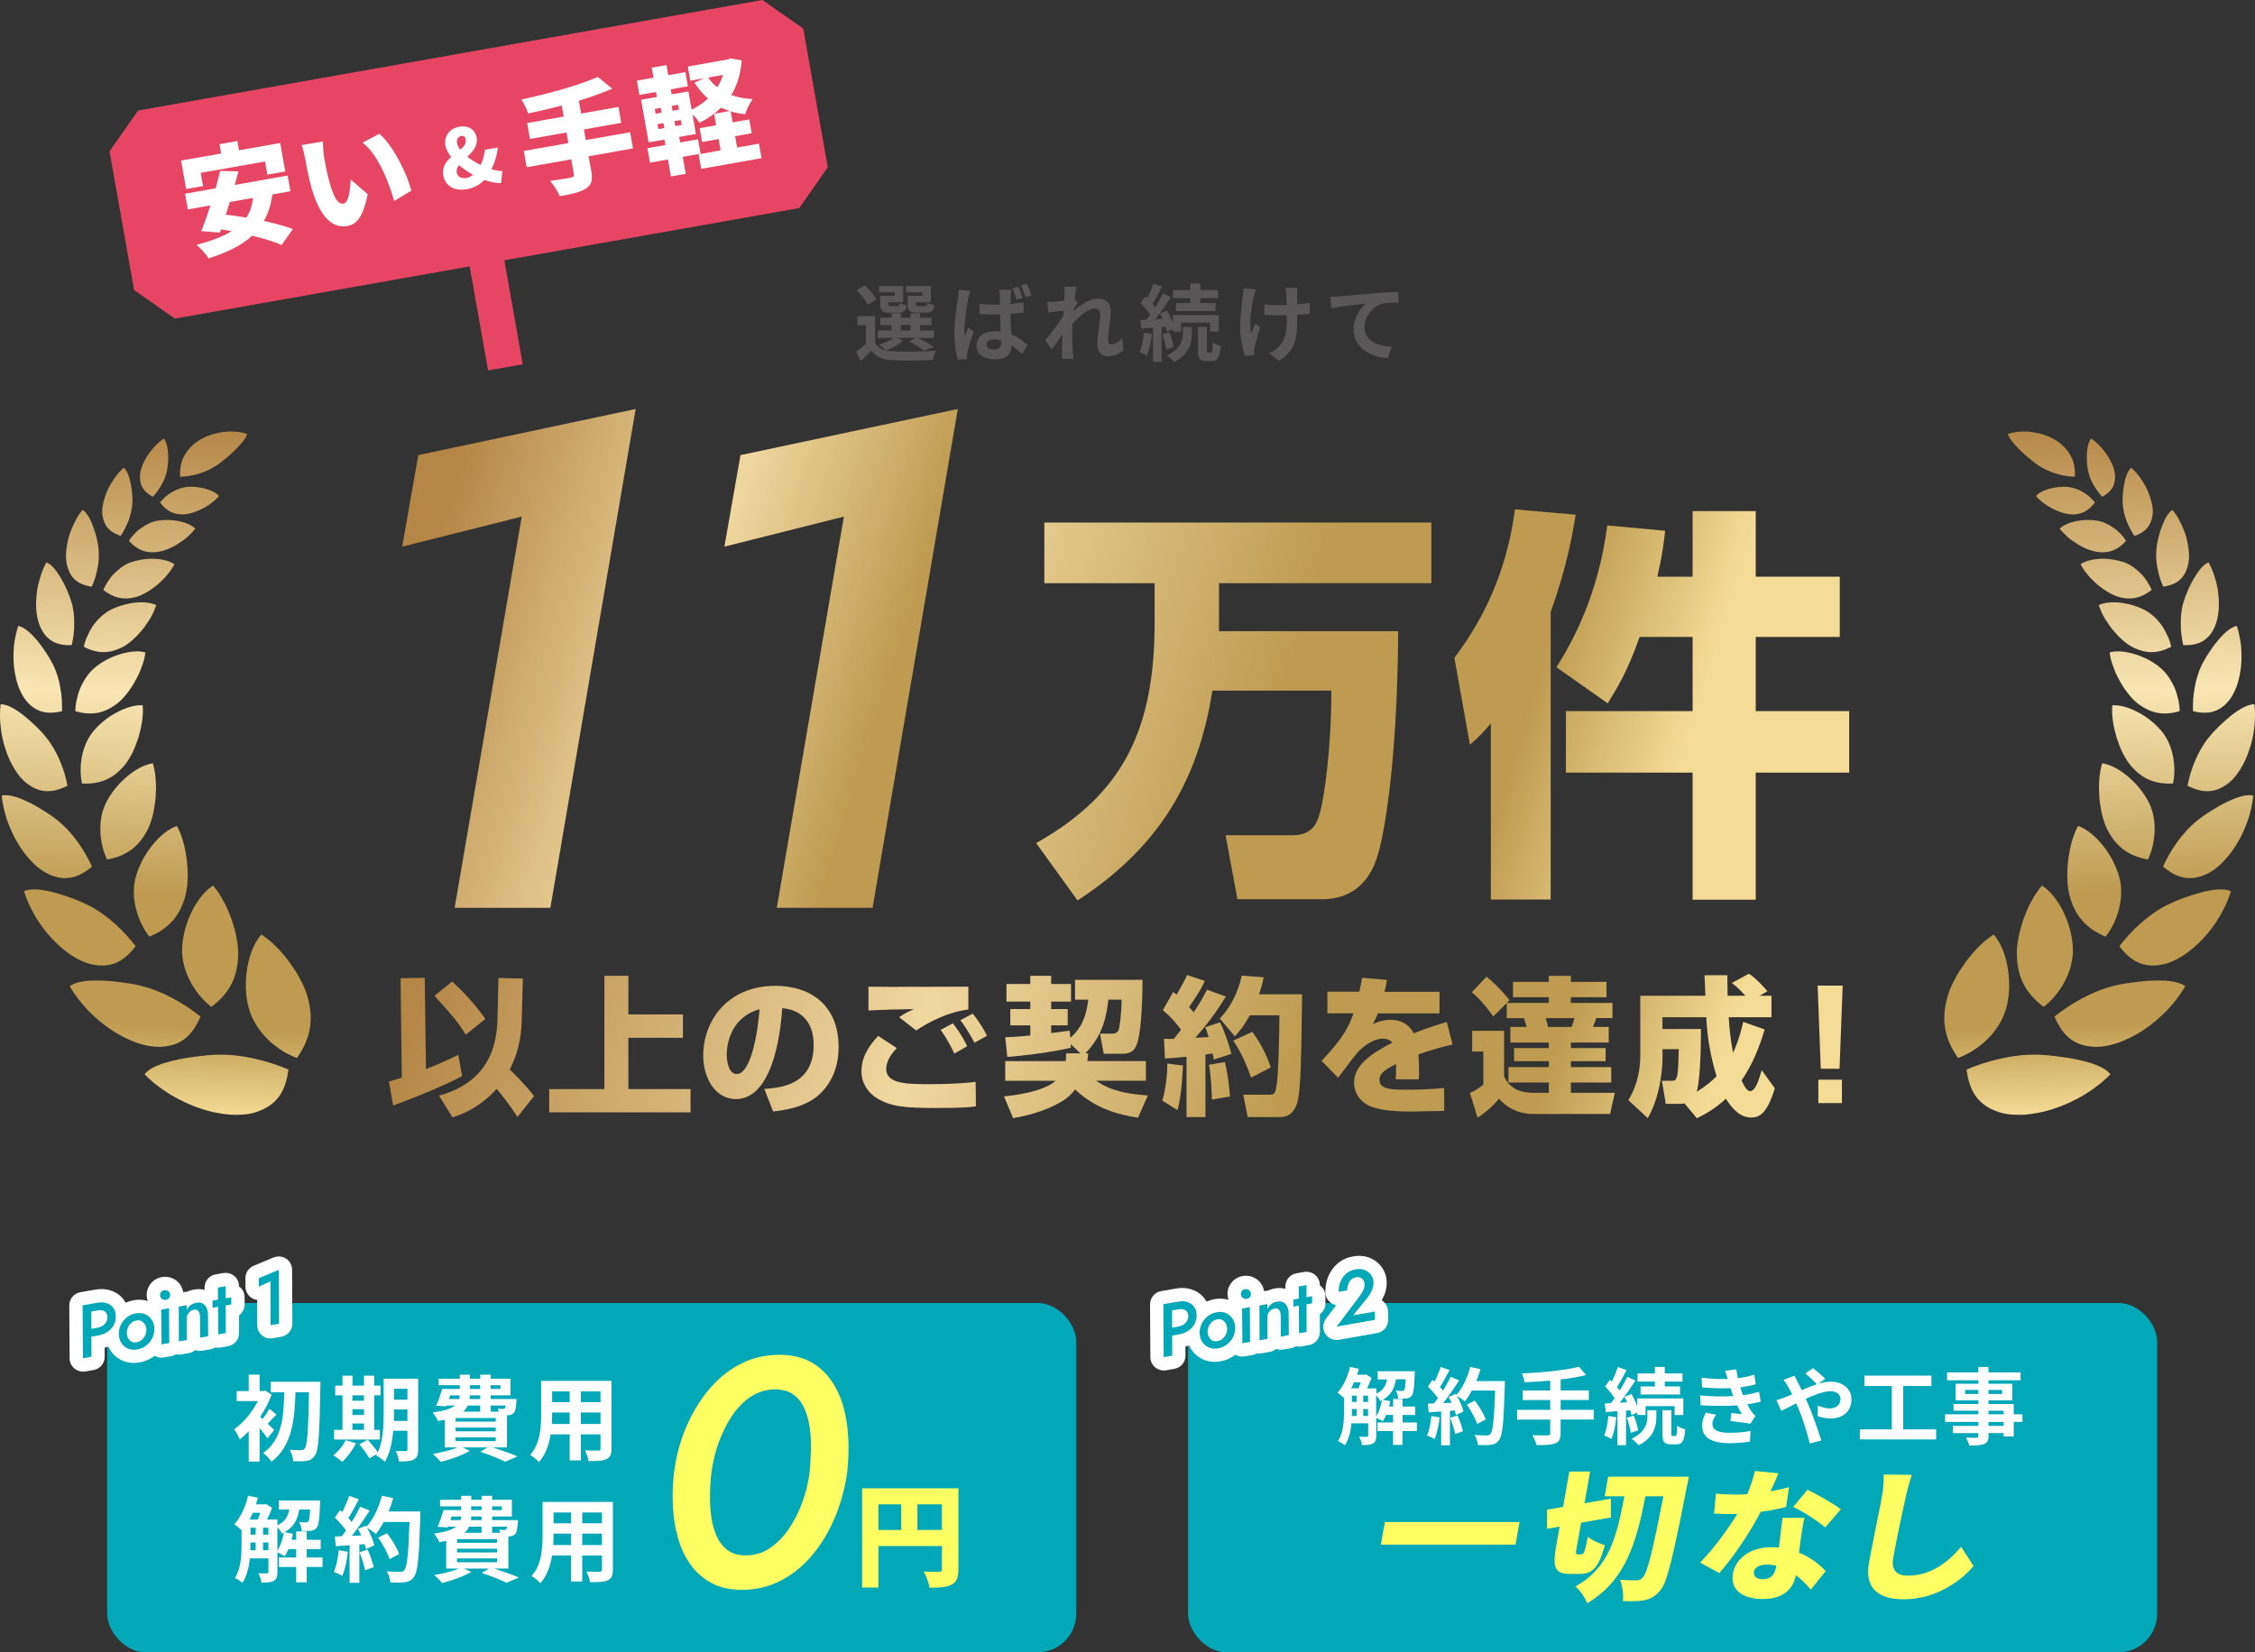 <?xml version="1.0" encoding="UTF-8"?><svg id="_レイヤー_2" xmlns="http://www.w3.org/2000/svg" xmlns:xlink="http://www.w3.org/1999/xlink" viewBox="0 0 484 354.75"><rect x="0" y="0" width="484" height="354.75" fill="#333333" stroke="none"/><defs><style>.cls-1{fill:#289baa;}.cls-2{fill:url(#_名称未設定グラデーション_961-11);}.cls-3{fill:url(#_名称未設定グラデーション_961-13);}.cls-4{fill:url(#_名称未設定グラデーション_961-12);}.cls-5{fill:url(#_名称未設定グラデーション_961-10);}.cls-6{fill:url(#_名称未設定グラデーション_819-22);}.cls-7{fill:url(#_名称未設定グラデーション_819-21);}.cls-8{fill:url(#_名称未設定グラデーション_819-20);}.cls-9{fill:url(#_名称未設定グラデーション_819-14);}.cls-10{fill:url(#_名称未設定グラデーション_819-19);}.cls-11{fill:url(#_名称未設定グラデーション_819-12);}.cls-12{fill:url(#_名称未設定グラデーション_819-13);}.cls-13{fill:url(#_名称未設定グラデーション_819-18);}.cls-14{fill:url(#_名称未設定グラデーション_819-11);}.cls-15{fill:url(#_名称未設定グラデーション_819-16);}.cls-16{fill:url(#_名称未設定グラデーション_819-17);}.cls-17{fill:url(#_名称未設定グラデーション_819-15);}.cls-18{fill:url(#_名称未設定グラデーション_819-10);}.cls-19{fill:#e64664;}.cls-20{fill:url(#_名称未設定グラデーション_819-4);}.cls-21{fill:url(#_名称未設定グラデーション_819-7);}.cls-22{fill:url(#_名称未設定グラデーション_819-6);}.cls-23{fill:url(#_名称未設定グラデーション_819-9);}.cls-24{fill:url(#_名称未設定グラデーション_819-3);}.cls-25{fill:url(#_名称未設定グラデーション_819-2);}.cls-26{fill:url(#_名称未設定グラデーション_819-5);}.cls-27{fill:url(#_名称未設定グラデーション_819-8);}.cls-28{fill:url(#_名称未設定グラデーション_961-3);}.cls-29{fill:url(#_名称未設定グラデーション_961-6);}.cls-30{fill:url(#_名称未設定グラデーション_961-2);}.cls-31{fill:url(#_名称未設定グラデーション_961-9);}.cls-32{fill:url(#_名称未設定グラデーション_961-7);}.cls-33{fill:url(#_名称未設定グラデーション_961-4);}.cls-34{fill:url(#_名称未設定グラデーション_961-8);}.cls-35{fill:url(#_名称未設定グラデーション_961-5);}.cls-36{fill:#fff;}.cls-37{fill:url(#_名称未設定グラデーション_819);}.cls-38{fill:url(#_名称未設定グラデーション_961);}.cls-39{fill:#00a8b8;}.cls-40{fill:#595757;}.cls-41{fill:#ffff64;}</style><linearGradient id="_名称未設定グラデーション_961" x1="102.87" y1="88.51" x2="359.24" y2="168.8" gradientUnits="userSpaceOnUse"><stop offset="0" stop-color="#b48746"/><stop offset=".39" stop-color="#f0d7a0"/><stop offset=".68" stop-color="#be9b50"/><stop offset=".87" stop-color="#be9b50"/><stop offset="1" stop-color="#f5dc96"/></linearGradient><linearGradient id="_名称未設定グラデーション_961-2" x1="91.18" y1="122.45" x2="235.1" y2="167.52" xlink:href="#_名称未設定グラデーション_961"/><linearGradient id="_名称未設定グラデーション_961-3" x1="91.18" y1="122.45" x2="235.1" y2="167.52" xlink:href="#_名称未設定グラデーション_961"/><linearGradient id="_名称未設定グラデーション_961-4" x1="101.24" y1="177.91" x2="357.62" y2="263.98" xlink:href="#_名称未設定グラデーション_961"/><linearGradient id="_名称未設定グラデーション_961-5" x1="101.24" y1="177.91" x2="357.62" y2="263.98" xlink:href="#_名称未設定グラデーション_961"/><linearGradient id="_名称未設定グラデーション_961-6" x1="101.24" y1="177.91" x2="357.62" y2="263.98" xlink:href="#_名称未設定グラデーション_961"/><linearGradient id="_名称未設定グラデーション_961-7" x1="101.24" y1="177.91" x2="357.62" y2="263.98" xlink:href="#_名称未設定グラデーション_961"/><linearGradient id="_名称未設定グラデーション_961-8" x1="101.24" y1="177.91" x2="357.62" y2="263.98" xlink:href="#_名称未設定グラデーション_961"/><linearGradient id="_名称未設定グラデーション_961-9" x1="101.24" y1="177.91" x2="357.62" y2="263.98" xlink:href="#_名称未設定グラデーション_961"/><linearGradient id="_名称未設定グラデーション_961-10" x1="101.24" y1="177.91" x2="357.62" y2="263.98" xlink:href="#_名称未設定グラデーション_961"/><linearGradient id="_名称未設定グラデーション_961-11" x1="101.24" y1="177.91" x2="357.62" y2="263.98" xlink:href="#_名称未設定グラデーション_961"/><linearGradient id="_名称未設定グラデーション_961-12" x1="101.24" y1="177.91" x2="357.62" y2="263.98" xlink:href="#_名称未設定グラデーション_961"/><linearGradient id="_名称未設定グラデーション_961-13" x1="101.24" y1="177.91" x2="357.62" y2="263.98" xlink:href="#_名称未設定グラデーション_961"/><linearGradient id="_名称未設定グラデーション_819" x1="-58.21" y1="154.03" x2="-58.21" y2="302.12" gradientTransform="translate(100.39 -60.43) rotate(2.04)" gradientUnits="userSpaceOnUse"><stop offset="0" stop-color="#b48746"/><stop offset=".39" stop-color="#f9e6b4"/><stop offset=".68" stop-color="#be9b50"/><stop offset=".87" stop-color="#be9b50"/><stop offset="1" stop-color="#f5dc96"/></linearGradient><linearGradient id="_名称未設定グラデーション_819-2" x1="4225.15" y1="1.08" x2="4225.15" y2="149.18" gradientTransform="translate(4669.7 -60.43) rotate(177.96) scale(1 -1)" xlink:href="#_名称未設定グラデーション_819"/><linearGradient id="_名称未設定グラデーション_819-3" x1="4225.15" y1="1.08" x2="4225.15" y2="149.18" gradientTransform="translate(4669.7 -60.43) rotate(177.96) scale(1 -1)" xlink:href="#_名称未設定グラデーション_819"/><linearGradient id="_名称未設定グラデーション_819-4" x1="4225.15" y1="1.08" x2="4225.15" y2="149.18" gradientTransform="translate(4669.7 -60.43) rotate(177.96) scale(1 -1)" xlink:href="#_名称未設定グラデーション_819"/><linearGradient id="_名称未設定グラデーション_819-5" x1="4225.15" y1="1.08" x2="4225.15" y2="149.18" gradientTransform="translate(4669.7 -60.43) rotate(177.96) scale(1 -1)" xlink:href="#_名称未設定グラデーション_819"/><linearGradient id="_名称未設定グラデーション_819-6" x1="4225.15" y1="1.08" x2="4225.15" y2="149.18" gradientTransform="translate(4669.7 -60.43) rotate(177.96) scale(1 -1)" xlink:href="#_名称未設定グラデーション_819"/><linearGradient id="_名称未設定グラデーション_819-7" x1="4225.15" y1="1.08" x2="4225.15" y2="149.18" gradientTransform="translate(4669.7 -60.43) rotate(177.96) scale(1 -1)" xlink:href="#_名称未設定グラデーション_819"/><linearGradient id="_名称未設定グラデーション_819-8" x1="4225.15" y1="1.08" x2="4225.15" y2="149.18" gradientTransform="translate(4669.7 -60.43) rotate(177.96) scale(1 -1)" xlink:href="#_名称未設定グラデーション_819"/><linearGradient id="_名称未設定グラデーション_819-9" x1="4225.15" y1="1.08" x2="4225.15" y2="149.18" gradientTransform="translate(4669.7 -60.43) rotate(177.96) scale(1 -1)" xlink:href="#_名称未設定グラデーション_819"/><linearGradient id="_名称未設定グラデーション_819-10" x1="4225.15" y1="1.08" x2="4225.15" y2="149.18" gradientTransform="translate(4669.7 -60.43) rotate(177.96) scale(1 -1)" xlink:href="#_名称未設定グラデーション_819"/><linearGradient id="_名称未設定グラデーション_819-11" x1="4225.15" y1="1.08" x2="4225.15" y2="149.18" gradientTransform="translate(4669.7 -60.43) rotate(177.96) scale(1 -1)" xlink:href="#_名称未設定グラデーション_819"/><linearGradient id="_名称未設定グラデーション_819-12" x1="4225.15" y1="1.08" x2="4225.15" y2="149.18" gradientTransform="translate(4669.7 -60.43) rotate(177.96) scale(1 -1)" xlink:href="#_名称未設定グラデーション_819"/><linearGradient id="_名称未設定グラデーション_819-13" x1="4225.15" y1="1.08" x2="4225.15" y2="149.18" gradientTransform="translate(4669.7 -60.43) rotate(177.96) scale(1 -1)" xlink:href="#_名称未設定グラデーション_819"/><linearGradient id="_名称未設定グラデーション_819-14" x1="4225.15" y1="1.08" x2="4225.15" y2="149.18" gradientTransform="translate(4669.7 -60.43) rotate(177.96) scale(1 -1)" xlink:href="#_名称未設定グラデーション_819"/><linearGradient id="_名称未設定グラデーション_819-15" x1="4225.15" y1="1.08" x2="4225.15" y2="149.18" gradientTransform="translate(4669.7 -60.43) rotate(177.96) scale(1 -1)" xlink:href="#_名称未設定グラデーション_819"/><linearGradient id="_名称未設定グラデーション_819-16" x1="4225.15" y1="1.08" x2="4225.15" y2="149.18" gradientTransform="translate(4669.7 -60.43) rotate(177.96) scale(1 -1)" xlink:href="#_名称未設定グラデーション_819"/><linearGradient id="_名称未設定グラデーション_819-17" x1="4225.15" y1="1.08" x2="4225.15" y2="149.18" gradientTransform="translate(4669.7 -60.43) rotate(177.96) scale(1 -1)" xlink:href="#_名称未設定グラデーション_819"/><linearGradient id="_名称未設定グラデーション_819-18" x1="4225.15" y1="1.08" x2="4225.15" y2="149.18" gradientTransform="translate(4669.7 -60.43) rotate(177.96) scale(1 -1)" xlink:href="#_名称未設定グラデーション_819"/><linearGradient id="_名称未設定グラデーション_819-19" x1="4225.15" y1="1.08" x2="4225.15" y2="149.18" gradientTransform="translate(4669.7 -60.43) rotate(177.96) scale(1 -1)" xlink:href="#_名称未設定グラデーション_819"/><linearGradient id="_名称未設定グラデーション_819-20" x1="4225.15" y1="1.08" x2="4225.15" y2="149.18" gradientTransform="translate(4669.7 -60.43) rotate(177.96) scale(1 -1)" xlink:href="#_名称未設定グラデーション_819"/><linearGradient id="_名称未設定グラデーション_819-21" x1="4225.15" y1="1.08" x2="4225.15" y2="149.18" gradientTransform="translate(4669.7 -60.43) rotate(177.96) scale(1 -1)" xlink:href="#_名称未設定グラデーション_819"/><linearGradient id="_名称未設定グラデーション_819-22" x1="4225.15" y1="1.08" x2="4225.15" y2="149.18" gradientTransform="translate(4669.7 -60.43) rotate(177.96) scale(1 -1)" xlink:href="#_名称未設定グラデーション_819"/></defs><g id="_レイヤー_1-2"><path class="cls-40" d="M193.88,73.08c-.9.85-2.41,1.67-3.64,2.18.45.11.94.16,1.48.18,2.21.11,6.63.05,9.15-.16-.23.49-.54,1.42-.63,2-2.29.13-6.27.16-8.52.05-2.16-.09-3.64-.61-4.72-2.02-.68.72-1.39,1.42-2.25,2.2l-1.01-2.03c.65-.47,1.44-1.06,2.12-1.67v-3.98h-1.85v-1.96h3.83v5.76c.49.85,1.28,1.37,2.32,1.62-.36-.36-1.08-.97-1.51-1.26,1.17-.36,2.43-.86,3.19-1.44h-3.42v-1.58h2.94v-1.19h-2.41v-1.57h2.41v-.95h1.98v.95h2.09v-.95h2.03v.95h2.47v1.57h-2.47v1.19h3.02v1.58h-3.51c1.24.59,2.66,1.37,3.48,1.94l-2.18.79c-.68-.56-1.94-1.39-3.13-1.96l1.37-.77h-4.2l1.57.54ZM186.28,65.44c-.4-.88-1.48-2.18-2.39-3.08l1.69-1.08c.94.86,2.07,2.07,2.52,2.97l-1.82,1.19ZM192.06,62.76h-3.4v-1.35h5.2v3.48h-3.19v.38c0,.38.07.45.54.45h1.39c.36,0,.43-.11.5-.7.31.23.99.45,1.48.54-.18,1.22-.67,1.57-1.75,1.57h-1.89c-1.58,0-2.03-.41-2.03-1.85v-1.75h3.15v-.76ZM193.34,70.95h2.09v-1.19h-2.09v1.19ZM197.97,62.76h-3.49v-1.35h5.31v3.48h-3.22v.36c0,.4.09.47.54.47h1.46c.36,0,.43-.11.5-.72.32.23,1.03.45,1.49.54-.18,1.24-.65,1.58-1.78,1.58h-1.93c-1.62,0-2.03-.41-2.03-1.85v-1.75h3.15v-.76Z"/><path class="cls-40" d="M207.83,64.04c-.27,1.21-.85,5.17-.85,6.97,0,.34.02.81.07,1.17.23-.63.54-1.24.79-1.84l1.12.86c-.5,1.49-1.1,3.31-1.3,4.3-.05.25-.11.65-.09.83,0,.2,0,.5.02.76l-2.02.14c-.38-1.24-.72-3.31-.72-5.74,0-2.72.54-6.12.76-7.51.05-.5.14-1.19.16-1.76l2.48.2c-.14.38-.36,1.3-.43,1.62ZM216.94,63.39c-.02.4-.05,1.08-.05,1.87.97-.09,1.93-.22,2.81-.4v2.21c-.88.13-1.84.23-2.83.31.04,1.75.13,3.19.2,4.41,1.51.61,2.65,1.55,3.49,2.32l-1.21,1.89c-.76-.7-1.49-1.31-2.21-1.8-.09,1.73-1.06,2.95-3.51,2.95s-4.03-1.04-4.03-2.94,1.55-3.1,4-3.1c.41,0,.81.02,1.19.07-.05-1.1-.13-2.41-.14-3.69-.43,0-.86.02-1.28.02-1.04,0-2.09-.04-3.13-.11l-.02-2.14c1.03.09,2.07.14,3.15.14.41,0,.85,0,1.26-.02,0-.88,0-1.6-.02-1.98,0-.29-.05-.85-.13-1.19h2.57c-.05.34-.09.77-.11,1.15ZM213.38,75.04c1.12,0,1.49-.58,1.49-1.64v-.31c-.49-.14-.95-.22-1.46-.22-1.01,0-1.71.41-1.71,1.1,0,.74.72,1.06,1.67,1.06ZM219.48,63.97l-1.26.41c-.25-.77-.56-1.76-.92-2.48l1.22-.38c.34.7.74,1.75.95,2.45ZM221.37,63.39l-1.24.4c-.27-.77-.61-1.75-.97-2.47l1.22-.38c.34.7.76,1.76.99,2.45Z"/><path class="cls-40" d="M228.41,61.52l2.63.09c-.11.5-.27,1.42-.4,2.54l.67.86c-.25.32-.61.92-.92,1.39-.02.13-.02.25-.04.4,1.42-1.24,3.49-2.7,5.24-2.7,1.94,0,2.83,1.15,2.83,2.66,0,1.87-.59,4.52-.59,6.37,0,.47.23.81.68.81.67,0,1.51-.47,2.34-1.3l.29,2.54c-.83.77-1.93,1.33-3.38,1.33-1.35,0-2.25-.97-2.25-2.72,0-1.94.65-4.59.65-6.23,0-.88-.47-1.33-1.22-1.33-1.33,0-3.28,1.66-4.75,3.28-.02.5-.04.99-.04,1.46,0,1.48,0,2.99.11,4.68.02.32.07.97.13,1.39h-2.48c.04-.41.05-1.04.05-1.33.04-1.4.05-2.45.07-3.96-.76,1.13-1.64,2.45-2.27,3.3l-1.42-1.96c1.03-1.26,2.83-3.64,3.85-5.15.04-.41.07-.85.09-1.28-.88.11-2.27.29-3.28.43l-.23-2.3c.52.02.94.02,1.57-.02.52-.04,1.31-.13,2.09-.23.04-.68.07-1.19.07-1.39,0-.52.02-1.06-.07-1.62Z"/><path class="cls-40" d="M247.22,71.69c-.16,1.71-.56,3.49-1.06,4.65-.36-.25-1.13-.59-1.57-.76.52-1.06.77-2.67.92-4.18l1.71.29ZM249.31,70.23v7.45h-1.84v-7.31l-2.5.2-.22-1.85,1.3-.07c.27-.32.54-.68.81-1.06-.5-.81-1.33-1.78-2.05-2.52l1.04-1.44c.13.13.27.25.41.38.5-.99,1.01-2.2,1.3-3.11l1.85.65c-.63,1.24-1.37,2.67-2.03,3.67.22.23.41.49.58.7.63-1.01,1.21-2.03,1.62-2.92l1.75.81c-.99,1.51-2.21,3.29-3.35,4.74l1.57-.09c-.18-.4-.38-.79-.58-1.15l1.51-.63c.47.81.92,1.78,1.24,2.65v-1.69h9.88v3.56h-1.87v-1.91h-6.23v1.91h-1.78v-.54l-1.24.58c-.05-.31-.16-.67-.27-1.06l-.9.07ZM250.97,71.33c.43.99.81,2.3.92,3.17l-1.58.52c-.09-.88-.43-2.21-.83-3.24l1.49-.45ZM253.88,70.18h1.93v1.44c0,1.85-.49,4.45-3.83,6.09-.32-.43-.99-1.04-1.46-1.42,2.95-1.4,3.37-3.39,3.37-4.7v-1.4ZM255.5,64.02h-3.73v-1.75h3.73v-1.4h2.12v1.4h3.8v1.75h-3.8v1.04h3.28v1.73h-8.48v-1.73h3.08v-1.04ZM259.92,75.71c.25,0,.34-.29.38-2.23.38.34,1.17.65,1.71.79-.18,2.57-.67,3.24-1.89,3.24h-1.15c-1.53,0-1.85-.58-1.85-2.36v-4.97h1.93v4.97c0,.49.04.56.27.56h.61Z"/><path class="cls-40" d="M269.12,63.57c-.45,2-1.08,5.78-.59,8.01.23-.56.56-1.42.86-2.09l1.12.72c-.52,1.55-1.01,3.37-1.22,4.39-.07.27-.11.67-.11.88,0,.18.02.49.04.74l-2,.2c-.4-1.08-1.03-3.6-1.03-5.83,0-2.95.36-5.73.58-7.18.09-.5.11-1.12.13-1.57l2.67.27c-.16.43-.34,1.08-.43,1.46ZM278.41,63.03v2.3c1.01-.07,1.96-.18,2.7-.32l-.02,2.34c-.72.09-1.66.16-2.67.22v.76c0,4.25-.32,6.86-3.93,9.15l-2.07-1.64c.68-.31,1.58-.88,2.09-1.44,1.39-1.44,1.67-3.04,1.67-6.09v-.65c-.68.02-1.35.04-2.02.04-.77,0-1.89-.05-2.77-.09v-2.29c.88.13,1.76.2,2.72.2.65,0,1.35-.02,2.03-.04-.02-1.01-.04-1.94-.07-2.43-.04-.45-.13-.95-.2-1.24h2.61c-.05.4-.07.83-.09,1.22Z"/><path class="cls-40" d="M287.28,63.64c1.49-.13,4.47-.4,7.76-.68,1.85-.14,3.83-.27,5.1-.31l.02,2.3c-.97.02-2.52.02-3.47.23-2.18.58-3.8,2.92-3.8,5.06,0,2.95,2.77,4.03,5.82,4.2l-.85,2.47c-3.76-.25-7.33-2.29-7.33-6.18,0-2.59,1.46-4.65,2.67-5.56-1.69.18-5.37.58-7.45,1.03l-.23-2.47c.72-.02,1.42-.05,1.78-.09Z"/><rect class="cls-39" x="255" y="279.75" width="208" height="75" rx="8.3" ry="8.3"/><rect class="cls-39" x="23" y="279.75" width="208" height="75" rx="8.3" ry="8.3"/><path class="cls-36" d="M57.42,308.8c-.38-.58-1.04-1.42-1.7-2.18v7.18h-2.34v-6.52c-.64.68-1.28,1.26-1.92,1.76-.22-.58-.84-1.74-1.22-2.16,1.94-1.36,3.9-3.7,5.12-6.08h-4.56v-2.14h2.58v-3.52h2.34v3.52h.86l.38-.1,1.34.88c-.6,1.64-1.46,3.26-2.46,4.74.16.14.34.3.54.48.52-.68,1.1-1.58,1.44-2.22l1.52,1.26c-.7.68-1.32,1.4-1.86,1.96.6.58,1.14,1.1,1.36,1.34l-1.42,1.8ZM68.78,296.66s0,.88-.02,1.2c-.18,10-.36,13.48-1.14,14.56-.52.8-1.02,1.06-1.78,1.2-.72.14-1.82.12-2.9.1-.04-.7-.32-1.76-.74-2.46,1.04.08,1.98.08,2.46.08.32,0,.52-.08.74-.38.56-.66.78-3.88.92-12.06h-2.9c-.16,5.78-.7,11.54-5.16,14.92-.4-.64-1.14-1.42-1.76-1.88,4.1-2.88,4.4-7.94,4.5-13.04h-2.88v-2.24h10.66Z"/><path class="cls-36" d="M76.4,309.86c-.7,1.46-1.88,3.02-2.96,4-.44-.42-1.36-1.1-1.9-1.42,1.04-.78,2.08-2.04,2.64-3.24l2.22.66ZM81.53,309.06h-9.82v-2.08h1.8v-7.42h-1.56v-2.08h1.56v-2.12h2.14v2.12h2.48v-2.12h2.18v2.12h1.36v2.08h-1.36v7.42h1.22v2.08ZM75.64,299.56v1.16h2.48v-1.16h-2.48ZM75.64,303.8h2.48v-1.26h-2.48v1.26ZM75.64,306.98h2.48v-1.36h-2.48v1.36ZM89.75,311.16c0,1.18-.22,1.8-.92,2.18s-1.72.44-3.2.42c-.08-.62-.38-1.66-.68-2.26.86.06,1.82.04,2.1.04.3,0,.4-.1.4-.42v-3.94h-3.04c-.22,2.36-.72,4.86-1.8,6.66-.38-.42-1.36-1.14-1.88-1.34.06-.12.14-.22.2-.34l-1.66.94c-.4-.78-1.36-2.1-2.14-3.02l1.8-.98c.72.8,1.66,1.9,2.16,2.72,1.16-2.5,1.26-5.88,1.26-8.48v-7.34h7.4v15.16ZM87.45,305.06v-2.46h-2.88v.74c0,.52,0,1.1-.02,1.72h2.9ZM84.57,298.16v2.34h2.88v-2.34h-2.88Z"/><path class="cls-36" d="M105.79,310.76c1.92.62,4.02,1.38,5.28,1.92l-2.64,1.14c-1.18-.6-3.26-1.44-5.34-2.12l1.52-.94h-5.34l1.58.72c-1.66.98-4.2,1.88-6.24,2.38-.38-.46-1.22-1.3-1.72-1.7,1.86-.32,3.9-.82,5.3-1.4h-2.72v-5.94c-.46.1-.94.18-1.48.26-.2-.5-.76-1.4-1.12-1.84,2.48-.32,3.92-.82,4.74-1.48h-1.76l-.06.18-2.16-.14c.44-.98.92-2.42,1.26-3.6h3.8v-.8h-4.54v-1.4h4.54v-.86h2.16v.86h2.22v-.86h2.26v.86h4.24v3.58h-4.24v.78h5.54s-.02.4-.04.62c-.1,1.3-.22,2.02-.56,2.38-.3.3-.74.46-1.16.48-.08,0-.18.02-.3.02v6.9h-3.02ZM96.36,300.36h2.18c.08-.24.12-.5.12-.78h-2.04l-.26.78ZM106.39,304.44h-8.6v.78h8.6v-.78ZM106.39,306.5h-8.6v.8h8.6v-.8ZM97.78,309.4h8.6v-.82h-8.6v.82ZM100.4,301.76c-.22.48-.54.92-.98,1.32h3.64v-1.32h-2.66ZM103.07,299.58h-2.22c-.02.26-.04.52-.06.78h2.28v-.78ZM100.84,298.2h2.22v-.8h-2.22v.8ZM105.33,297.4v.8h2.08v-.8h-2.08ZM105.33,301.76v1.32h1.74c-.06-.24-.16-.48-.24-.66.46.06.88.08,1.1.06.18,0,.3,0,.42-.14.08-.1.14-.28.18-.58h-3.2Z"/><path class="cls-36" d="M131.25,310.98c0,1.28-.28,1.92-1.08,2.28-.82.4-2.04.44-3.84.42-.08-.64-.46-1.66-.76-2.28,1.12.06,2.44.04,2.8.04.38,0,.52-.12.52-.48v-3h-4.22v5.58h-2.4v-5.58h-4.08c-.36,2.18-1.08,4.38-2.52,5.94-.38-.44-1.34-1.26-1.88-1.54,2.18-2.4,2.36-5.96,2.36-8.76v-7.14h15.1v14.52ZM122.27,305.72v-2.46h-3.76v.36c0,.64-.02,1.36-.06,2.1h3.82ZM118.51,298.72v2.32h3.76v-2.32h-3.76ZM128.89,298.72h-4.22v2.32h4.22v-2.32ZM128.89,305.72v-2.46h-4.22v2.46h4.22Z"/><path class="cls-36" d="M69.23,336.42h-3.4v3.3h-2.26v-3.3h-3.7v-2.04h3.7v-1.8h-1.66c-.24.58-.5,1.1-.8,1.54-.34-.24-1.06-.62-1.56-.84v4.22c0,.94-.16,1.54-.76,1.88-.62.34-1.44.4-2.66.4-.06-.58-.38-1.48-.68-2.02.8.04,1.58.04,1.82.04s.34-.08.34-.34v-2.88h-3.98c-.2,1.88-.66,3.82-1.58,5.26-.34-.32-1.2-.86-1.64-1.06,1.34-2.06,1.44-5.04,1.44-7.28v-2.96c-.4-.4-1.14-1-1.56-1.28,1.36-1.46,2.42-3.8,2.96-6.14l2.1.44c-.12.48-.26.96-.42,1.42h1.82l.3-.1,1.36.84c-.28.78-.68,1.7-1.1,2.52h2.24v1.22c1.66-.76,2.26-1.92,2.54-3.38h-2.24v-1.94h8.88s-.02.5-.04.76c-.1,3.18-.28,4.56-.7,5.08-.34.42-.72.58-1.22.66-.44.06-1.22.08-2.02.06-.04-.62-.24-1.42-.54-1.92.62.06,1.16.08,1.44.08.24,0,.4-.04.54-.22.18-.22.28-.9.36-2.56h-2.32c-.34,2.08-1.1,3.74-3.14,4.86l1.78.36c-.08.42-.16.86-.28,1.28h.98v-1.8h2.26v1.8h3v2h-3v1.8h3.4v2.04ZM54.26,324.78c-.22.5-.44,1-.68,1.46h1.72c.2-.44.38-.96.56-1.46h-1.6ZM53.76,331.5c0,.42,0,.86-.02,1.32h1.14v-1.66h-1.12v.34ZM53.76,329.48h1.12v-1.5h-1.12v1.5ZM56.46,329.48h1.14v-1.5h-1.14v1.5ZM57.6,332.82v-1.66h-1.14v1.66h1.14ZM59.54,332.94c.66-1.04,1.14-2.48,1.38-3.9-.14.06-.28.14-.42.2-.18-.4-.58-.96-.96-1.36v5.06Z"/><path class="cls-36" d="M74.66,333.16c-.2,1.88-.62,3.88-1.2,5.16-.42-.26-1.3-.68-1.82-.86.58-1.18.9-2.96,1.06-4.64l1.96.34ZM90.23,324.5s0,.8-.02,1.1c-.26,8.76-.54,11.92-1.38,12.98-.56.76-1.08.98-1.92,1.1-.72.12-1.96.1-3.12.06-.04-.68-.36-1.72-.8-2.4,1.26.12,2.4.12,2.94.12.38,0,.6-.08.84-.34.6-.62.9-3.54,1.12-10.36h-5.52c-.54.98-1.1,1.86-1.7,2.58-.4-.36-1.28-.96-1.88-1.32.7,1.26,1.34,2.74,1.56,3.74l-1.8.84c-.06-.32-.16-.68-.28-1.08l-1.14.08v8.22h-2.1v-8.06l-2.96.2-.2-2.08,1.48-.06c.3-.38.62-.8.92-1.24-.58-.86-1.56-1.94-2.4-2.74l1.12-1.64c.16.14.32.28.48.42.56-1.1,1.12-2.44,1.46-3.48l2.1.74c-.72,1.38-1.54,2.92-2.26,4.04.26.28.5.58.7.84.72-1.12,1.36-2.28,1.84-3.28l2.02.84c-1.12,1.76-2.52,3.8-3.82,5.42l2.02-.08c-.22-.48-.46-.96-.7-1.38l1.68-.74.14.24c1.48-1.58,2.66-4.14,3.3-6.66l2.44.52c-.26.98-.6,1.94-.98,2.86h6.82ZM78.92,332.7c.54,1.18,1.06,2.74,1.3,3.76l-1.88.66c-.16-1.02-.68-2.64-1.18-3.86l1.76-.56ZM83.61,334.74c-.38-1.26-1.42-3.18-2.44-4.62l1.9-.96c1.04,1.38,2.18,3.22,2.6,4.48l-2.06,1.1Z"/><path class="cls-36" d="M106.09,336.76c1.92.62,4.02,1.38,5.28,1.92l-2.64,1.14c-1.18-.6-3.26-1.44-5.34-2.12l1.52-.94h-5.34l1.58.72c-1.66.98-4.2,1.88-6.24,2.38-.38-.46-1.22-1.3-1.72-1.7,1.86-.32,3.9-.82,5.3-1.4h-2.72v-5.94c-.46.1-.94.18-1.48.26-.2-.5-.76-1.4-1.12-1.84,2.48-.32,3.92-.82,4.74-1.48h-1.76l-.06.18-2.16-.14c.44-.98.92-2.42,1.26-3.6h3.8v-.8h-4.54v-1.4h4.54v-.86h2.16v.86h2.22v-.86h2.26v.86h4.24v3.58h-4.24v.78h5.54s-.02.4-.04.62c-.1,1.3-.22,2.02-.56,2.38-.3.3-.74.46-1.16.48-.08,0-.18.02-.3.02v6.9h-3.02ZM96.66,326.36h2.18c.08-.24.12-.5.12-.78h-2.04l-.26.78ZM106.69,330.44h-8.6v.78h8.6v-.78ZM106.69,332.5h-8.6v.8h8.6v-.8ZM98.08,335.4h8.6v-.82h-8.6v.82ZM100.7,327.76c-.22.48-.54.92-.98,1.32h3.64v-1.32h-2.66ZM103.37,325.58h-2.22c-.02.26-.04.52-.06.78h2.28v-.78ZM101.14,324.2h2.22v-.8h-2.22v.8ZM105.63,323.4v.8h2.08v-.8h-2.08ZM105.63,327.76v1.32h1.74c-.06-.24-.16-.48-.24-.66.46.06.88.08,1.1.06.18,0,.3,0,.42-.14.08-.1.14-.28.18-.58h-3.2Z"/><path class="cls-36" d="M131.55,336.98c0,1.28-.28,1.92-1.08,2.28-.82.4-2.04.44-3.84.42-.08-.64-.46-1.66-.76-2.28,1.12.06,2.44.04,2.8.04.38,0,.52-.12.52-.48v-3h-4.22v5.58h-2.4v-5.58h-4.08c-.36,2.18-1.08,4.38-2.52,5.94-.38-.44-1.34-1.26-1.88-1.54,2.18-2.4,2.36-5.96,2.36-8.76v-7.14h15.1v14.52ZM122.57,331.72v-2.46h-3.76v.36c0,.64-.02,1.36-.06,2.1h3.82ZM118.81,324.72v2.32h3.76v-2.32h-3.76ZM129.19,324.72h-4.22v2.32h4.22v-2.32ZM129.19,331.72v-2.46h-4.22v2.46h4.22Z"/><path class="cls-36" d="M304.09,307.24h-3.06v2.97h-2.03v-2.97h-3.33v-1.84h3.33v-1.62h-1.49c-.22.52-.45.99-.72,1.39-.31-.22-.95-.56-1.4-.76v3.8c0,.85-.14,1.39-.68,1.69-.56.31-1.3.36-2.39.36-.05-.52-.34-1.33-.61-1.82.72.04,1.42.04,1.64.04s.31-.07.31-.31v-2.59h-3.58c-.18,1.69-.59,3.44-1.42,4.74-.31-.29-1.08-.77-1.48-.95,1.21-1.85,1.3-4.54,1.3-6.55v-2.67c-.36-.36-1.03-.9-1.4-1.15,1.22-1.31,2.18-3.42,2.67-5.53l1.89.4c-.11.43-.23.86-.38,1.28h1.64l.27-.09,1.22.76c-.25.7-.61,1.53-.99,2.27h2.02v1.1c1.49-.68,2.03-1.73,2.29-3.04h-2.02v-1.75h7.99s-.02.45-.04.68c-.09,2.86-.25,4.1-.63,4.57-.31.38-.65.52-1.1.59-.4.05-1.1.07-1.82.05-.04-.56-.22-1.28-.49-1.73.56.05,1.04.07,1.3.07.22,0,.36-.04.49-.2.16-.2.25-.81.32-2.3h-2.09c-.31,1.87-.99,3.37-2.83,4.38l1.6.32c-.07.38-.14.77-.25,1.15h.88v-1.62h2.03v1.62h2.7v1.8h-2.7v1.62h3.06v1.84ZM290.62,296.76c-.2.45-.4.9-.61,1.31h1.55c.18-.4.34-.86.5-1.31h-1.44ZM290.17,302.81c0,.38,0,.77-.02,1.19h1.03v-1.49h-1.01v.31ZM290.17,300.99h1.01v-1.35h-1.01v1.35ZM292.6,300.99h1.03v-1.35h-1.03v1.35ZM293.63,304v-1.49h-1.03v1.49h1.03ZM295.37,304.11c.59-.94,1.03-2.23,1.24-3.51-.13.05-.25.13-.38.18-.16-.36-.52-.86-.86-1.22v4.56Z"/><path class="cls-36" d="M308.99,304.3c-.18,1.69-.56,3.49-1.08,4.65-.38-.23-1.17-.61-1.64-.77.52-1.06.81-2.67.95-4.18l1.76.31ZM323,296.51s0,.72-.02.99c-.23,7.89-.49,10.73-1.24,11.69-.5.68-.97.88-1.73.99-.65.11-1.76.09-2.81.05-.04-.61-.32-1.55-.72-2.16,1.13.11,2.16.11,2.65.11.34,0,.54-.07.76-.31.54-.56.81-3.19,1.01-9.33h-4.97c-.49.88-.99,1.67-1.53,2.32-.36-.32-1.15-.86-1.69-1.19.63,1.13,1.21,2.47,1.4,3.37l-1.62.76c-.05-.29-.14-.61-.25-.97l-1.03.07v7.4h-1.89v-7.26l-2.67.18-.18-1.87,1.33-.05c.27-.34.56-.72.83-1.12-.52-.77-1.4-1.75-2.16-2.47l1.01-1.48.43.38c.5-.99,1.01-2.2,1.31-3.13l1.89.67c-.65,1.24-1.39,2.63-2.03,3.64.23.25.45.52.63.76.65-1.01,1.22-2.05,1.66-2.95l1.82.76c-1.01,1.58-2.27,3.42-3.44,4.88l1.82-.07c-.2-.43-.41-.86-.63-1.24l1.51-.67.13.22c1.33-1.42,2.39-3.73,2.97-6l2.2.47c-.23.88-.54,1.75-.88,2.57h6.14ZM312.83,303.89c.49,1.06.95,2.47,1.17,3.39l-1.69.59c-.14-.92-.61-2.38-1.06-3.48l1.58-.5ZM317.04,305.73c-.34-1.13-1.28-2.86-2.2-4.16l1.71-.86c.94,1.24,1.96,2.9,2.34,4.03l-1.85.99Z"/><path class="cls-36" d="M342.07,304.77h-7.11v2.94c0,1.28-.32,1.84-1.17,2.18-.86.32-2.16.38-4,.36-.13-.61-.54-1.55-.88-2.12,1.33.05,2.84.05,3.24.05.41-.02.58-.14.58-.5v-2.9h-7.11v-2.09h7.11v-2.11h-5.89v-2.05h5.89v-2.11c-1.87.16-3.76.27-5.53.34-.05-.56-.32-1.42-.54-1.89,4.34-.18,9.27-.67,12.23-1.44l1.55,1.78c-1.6.41-3.49.72-5.47.95v2.36h6.05v2.05h-6.05v2.11h7.11v2.09Z"/><path class="cls-36" d="M346.92,304.29c-.16,1.71-.56,3.49-1.06,4.65-.36-.25-1.13-.59-1.57-.76.52-1.06.77-2.67.92-4.18l1.71.29ZM349,302.83v7.45h-1.84v-7.31l-2.5.2-.22-1.85,1.3-.07c.27-.32.54-.68.81-1.06-.5-.81-1.33-1.78-2.05-2.52l1.04-1.44c.13.13.27.25.41.38.5-.99,1.01-2.2,1.3-3.11l1.85.65c-.63,1.24-1.37,2.67-2.03,3.67.22.23.41.49.58.7.63-1.01,1.21-2.03,1.62-2.92l1.75.81c-.99,1.51-2.21,3.3-3.35,4.74l1.57-.09c-.18-.4-.38-.79-.58-1.15l1.51-.63c.47.81.92,1.78,1.24,2.65v-1.69h9.89v3.56h-1.87v-1.91h-6.23v1.91h-1.78v-.54l-1.24.58c-.05-.31-.16-.67-.27-1.06l-.9.07ZM350.66,303.93c.43.99.81,2.3.92,3.17l-1.58.52c-.09-.88-.43-2.21-.83-3.24l1.49-.45ZM353.58,302.77h1.93v1.44c0,1.85-.49,4.45-3.83,6.09-.32-.43-.99-1.04-1.46-1.42,2.95-1.4,3.37-3.39,3.37-4.7v-1.4ZM355.2,296.62h-3.73v-1.75h3.73v-1.4h2.12v1.4h3.8v1.75h-3.8v1.04h3.28v1.73h-8.48v-1.73h3.08v-1.04ZM359.61,308.3c.25,0,.34-.29.38-2.23.38.34,1.17.65,1.71.79-.18,2.57-.67,3.24-1.89,3.24h-1.15c-1.53,0-1.85-.58-1.85-2.36v-4.97h1.93v4.97c0,.49.04.56.27.56h.61Z"/><path class="cls-36" d="M372,299.71c-.09-.22-.16-.43-.23-.63-.14-.41-.25-.76-.36-1.06-1.69.09-3.8.05-6.07-.16l-.13-2.07c2.14.25,3.98.32,5.64.27-.18-.58-.36-1.15-.58-1.78l2.41-.27c.09.65.2,1.28.32,1.89,1.24-.16,2.4-.41,3.55-.77l.29,2.07c-.99.27-2.12.5-3.31.67.09.29.18.58.27.85.09.25.2.52.31.81,1.48-.18,2.56-.49,3.44-.72l.36,2.12c-.83.22-1.8.41-2.88.56.31.58.61,1.13.94,1.6.23.34.49.61.81.92l-1.1,1.66c-1.01-.2-2.95-.43-4.27-.58l.18-1.71c.76.07,1.73.16,2.27.22-.38-.63-.72-1.26-1.01-1.87-2.21.14-5.11.14-7.83-.02l-.13-2.12c2.68.25,5.11.27,7.11.14ZM367.56,305.74c0,1.33,1.26,1.87,3.64,1.87,1.71,0,3.24-.14,4.52-.4l-.13,2.29c-1.26.22-2.9.34-4.38.34-3.6,0-5.83-1.06-5.87-3.64-.04-1.15.36-2.03.77-2.9l2.23.43c-.43.59-.79,1.22-.79,2Z"/><path class="cls-36" d="M383.04,300.04c.52-.22,1.08-.45,1.62-.68-.25-.54-.52-1.06-.79-1.53-.25-.45-.7-1.12-1.06-1.58l2.34-.9c.16.32.52,1.06.72,1.4.27.52.56,1.1.85,1.71,1.1-.49,2.2-.94,3.24-1.28-.65-.67-1.8-1.78-2.48-2.3l1.66-1.15c.65.49,2,1.66,2.61,2.3l-1.42,1.04c.9-.27,1.78-.43,2.59-.43,2.79,0,4.47,1.69,4.47,3.78,0,2.52-1.73,4.12-4.48,4.12-.97,0-2.09-.25-2.77-.5l.05-2.27c.81.34,1.71.61,2.5.61,1.35,0,2.34-.74,2.34-2.03,0-.92-.81-1.66-2.16-1.66s-3.37.74-5.29,1.62c.18.38.34.76.5,1.12.85,1.96,2.23,5.82,2.83,7.83l-2.47.65c-.56-2.27-1.49-5.31-2.41-7.49-.16-.38-.32-.76-.49-1.12-1.3.65-2.43,1.26-3.21,1.6l-1.06-2.29c.7-.18,1.49-.45,1.78-.58Z"/><path class="cls-36" d="M415.56,306.88v2.16h-16.37v-2.16h6.86v-9.31h-5.89v-2.23h14.39v2.23h-6.05v9.31h7.06Z"/><path class="cls-36" d="M434.09,305.28h-1.87v3.13h-2.18v-.74h-3.24v.56c0,1.06-.25,1.49-.95,1.8-.68.27-1.66.31-3.19.31-.11-.5-.43-1.24-.7-1.69.86.04,1.93.04,2.21.04.34-.02.45-.13.45-.45v-.56h-5.47v-1.55h5.47v-.85h-7.13v-1.64h7.13v-.77h-5.33v-1.44h5.33v-.79h-4.88v-3.56h4.88v-.74h-6.72v-1.69h6.72v-1.17h2.18v1.17h6.88v1.69h-6.88v.74h5.11v3.56h-5.11v.79h5.42v2.21h1.87v1.64ZM424.62,299.28v-.86h-2.83v.86h2.83ZM426.8,298.42v.86h2.92v-.86h-2.92ZM426.8,303.64h3.24v-.77h-3.24v.77ZM430.04,305.28h-3.24v.85h3.24v-.85Z"/><path class="cls-41" d="M326.14,326.77l-.86,4.86h-28.9l.86-4.86h28.9Z"/><path class="cls-41" d="M339.5,333.7c.46,0,.68-.67,1.32-3.79.8.76,2.49,1.53,3.65,1.8-1.25,4.61-2.61,6.2-5.25,6.2h-2.2c-3.26,0-3.83-1.34-3.06-5.71l.79-4.46-2.72.49v-4.12s3.46-.58,3.46-.58l1.34-7.6h4.46l-1.2,6.81,5.66-.98v4.03s-6.4,1.13-6.4,1.13l-.93,5.28c-.24,1.34-.23,1.5.2,1.5h.87ZM362.5,317.03s-.32,1.62-.45,2.2c-2.96,15.05-4.2,20.46-5.68,22.2-1.18,1.41-2.12,1.83-3.45,2.14-1.22.24-2.92.21-4.59.18.16-1.25-.07-3.3-.62-4.58,1.5.12,2.83.12,3.58.12.56,0,.9-.15,1.32-.64.98-1.01,2.14-5.8,4.4-17.4h-3.84c-1.95,9.83-4.17,18.02-12.51,22.96-.44-1.19-1.52-2.78-2.53-3.6,7.36-4.09,8.88-10.81,10.51-19.36h-4.22l.74-4.21h17.33Z"/><path class="cls-41" d="M380.01,320.18c1.51-.27,2.86-.58,3.97-.89l-.62,4.24c-1.33.34-3.3.76-5.45,1.04-2.22,4.31-5.76,9.65-8.89,13.16l-4.13-2.26c2.95-2.99,6.06-7.27,7.98-10.44-.35.03-.66.03-1,.03-1.3,0-2.57-.03-3.98-.12l.41-4.27c1.4.15,3.25.21,4.27.21.81,0,1.62-.03,2.44-.09.72-1.65,1.32-3.42,1.65-4.98l5.06.49c-.38.95-1,2.35-1.71,3.88ZM386.54,330.13c-.1.73-.25,1.92-.41,3.21,2.52,1.01,4.42,2.56,5.72,3.97l-3.18,3.97c-.81-.89-1.87-2.08-3.2-3.11-.61,2.93-2.61,5.13-7.2,5.13-4.09,0-6.95-1.89-6.33-5.44.54-3.05,3.45-5.68,8.23-5.68.56,0,1.11.03,1.63.09.26-2.17.58-4.7.79-6.41h4.71c-.32,1.31-.52,2.78-.75,4.27ZM378.33,339.05c1.86,0,2.61-1.07,2.91-2.78l.03-.15c-.66-.12-1.33-.21-2.07-.21-1.52,0-2.59.61-2.74,1.5-.17.98.58,1.65,1.88,1.65ZM384.88,323.51l3.06-3.66c2.07.95,5.69,3.05,7.17,4.18l-3.36,3.91c-1.61-1.44-4.87-3.48-6.88-4.43Z"/><path class="cls-41" d="M409.05,321.28c-.72,3.21-2.1,9.8-2.69,13.16-.52,2.93,1.03,3.85,3.14,3.85,4.81,0,8.55-2.78,11.42-6.2l2.68,4.12c-2.44,2.93-7.8,7.15-15.03,7.15-5.43,0-8.38-2.41-7.44-7.76.68-3.85,2.4-12.03,2.8-14.32.29-1.65.43-3.33.36-4.7l6.04.06c-.47,1.44-.98,3.3-1.28,4.64Z"/><path class="cls-41" d="M205.7,336.93c0,1.78-.36,2.71-1.46,3.29-1.1.58-2.59.65-4.73.65-.14-.98-.74-2.59-1.25-3.48,1.25.1,2.83.07,3.29.07s.62-.14.62-.58v-4.94h-13.63v8.9h-3.5v-21.31h20.67v17.4ZM188.54,328.48h4.9v-5.5h-4.9v5.5ZM202.17,328.48v-5.5h-5.26v5.5h5.26Z"/><path class="cls-41" d="M147.18,306.62c1.26-3.03,2.87-5.74,4.83-8.12,1.96-2.38,4.22-4.25,6.79-5.6,2.57-1.35,5.39-2.03,8.47-2.03,2.52,0,4.68.47,6.48,1.4,1.8.93,3.3,2.24,4.51,3.92,1.21,1.68,2.12,3.59,2.73,5.74.61,2.15.97,4.43,1.08,6.86.12,2.43.04,4.88-.24,7.35-.47,3.31-1.32,6.48-2.56,9.48-1.24,3.01-2.83,5.71-4.79,8.08-1.96,2.38-4.22,4.25-6.79,5.6-2.57,1.35-5.39,2.03-8.47,2.03-2.52,0-4.68-.48-6.47-1.44-1.8-.96-3.29-2.25-4.48-3.89-1.19-1.63-2.1-3.53-2.73-5.71-.63-2.17-1-4.47-1.12-6.9-.12-2.43-.04-4.85.25-7.28.42-3.31,1.26-6.49,2.52-9.52ZM152.39,320.93c-.02,1.66.07,3.24.28,4.76.21,1.52.6,2.89,1.16,4.13.56,1.24,1.33,2.23,2.31,2.98.98.75,2.24,1.12,3.78,1.12,1.91.05,3.65-.44,5.21-1.47,1.56-1.03,2.94-2.4,4.13-4.13,1.19-1.73,2.17-3.65,2.94-5.78.77-2.12,1.29-4.26,1.57-6.4.14-1.59.23-3.2.28-4.83.05-1.63-.04-3.22-.25-4.76s-.6-2.93-1.15-4.17c-.56-1.24-1.33-2.22-2.31-2.94-.98-.72-2.24-1.11-3.78-1.16-1.96,0-3.72.5-5.28,1.5-1.56,1-2.93,2.37-4.1,4.1-1.17,1.73-2.13,3.65-2.9,5.77-.77,2.12-1.3,4.28-1.58,6.48-.19,1.54-.29,3.14-.31,4.79Z"/><path class="cls-1" d="M19.59,279.92l.04,11.37-1.83.32-.07-11.36,1.86-.33ZM18.81,280.06l2.1-.37c.74-.13,1.4-.1,1.98.09.59.19,1.06.52,1.41.99.35.47.54,1.05.55,1.75.03.72-.11,1.37-.43,1.96-.32.59-.77,1.08-1.34,1.46-.58.39-1.24.65-2,.78l-2.24.39v-1.69s2.11-.37,2.11-.37c.4-.08.75-.22,1.07-.42.32-.2.57-.45.76-.76.19-.31.28-.66.28-1.05,0-.39-.09-.7-.26-.94-.17-.24-.41-.41-.72-.51-.3-.1-.65-.11-1.04-.04l-2.22.39v-1.67Z"/><path class="cls-1" d="M25.93,284.44c.31-.64.75-1.18,1.31-1.62.57-.44,1.21-.73,1.94-.85.73-.13,1.38-.07,1.96.18.58.25,1.05.64,1.41,1.17s.55,1.15.58,1.86c.03.73-.11,1.42-.42,2.06-.31.64-.74,1.18-1.31,1.62-.56.44-1.22.73-1.96.86-.71.13-1.36.07-1.95-.18-.59-.24-1.05-.63-1.41-1.16-.35-.53-.54-1.15-.57-1.86-.03-.74.1-1.43.41-2.07ZM27.51,287.3c.18.33.42.57.72.74s.66.22,1.07.14c.42-.07.79-.24,1.11-.51.32-.27.57-.6.75-.98.17-.39.26-.79.25-1.21-.02-.41-.11-.77-.29-1.09-.18-.32-.42-.57-.73-.74-.31-.17-.67-.22-1.08-.15-.41.06-.78.23-1.1.5-.32.27-.57.6-.74.99-.18.39-.26.8-.25,1.23.02.4.11.76.29,1.09Z"/><path class="cls-1" d="M34.54,277.44c.17-.24.4-.38.7-.43.3-.05.58,0,.82.16.24.16.39.39.44.69.05.28,0,.54-.18.78-.17.24-.41.38-.71.43-.29.05-.56,0-.8-.17-.24-.16-.39-.39-.44-.67-.05-.29,0-.56.18-.79ZM36.28,280.88l.05,7.46-1.65.29-.08-7.46,1.69-.3Z"/><path class="cls-1" d="M42.77,281.84c-.09-.24-.22-.42-.4-.55-.18-.12-.43-.16-.75-.1-.3.05-.58.17-.81.36-.24.18-.42.4-.55.67-.13.26-.18.55-.17.87v4.6s-1.7.3-1.7.3l-.02-7.47,1.69-.3.03,1.08c.19-.43.46-.79.79-1.06.33-.27.74-.45,1.22-.54.56-.11,1.02-.06,1.38.14.37.2.65.5.84.91s.3.86.32,1.38l.03,4.76-1.72.3-.02-4.55c0-.29-.06-.56-.14-.8Z"/><path class="cls-1" d="M49.64,278.52v1.54s-4.02.71-4.02.71v-1.54s4.02-.71,4.02-.71ZM48.44,276.13l.02,10.07-1.62.29-.07-10.06,1.67-.29Z"/><path class="cls-1" d="M55.55,274.41l4.28-1.79.06,11.57-1.81.32-.04-9.42-2.49,1.15v-1.84Z"/><path class="cls-36" d="M17.8,294.47c-.66,0-1.31-.23-1.83-.66-.65-.54-1.02-1.34-1.03-2.18l-.07-11.36c0-1.39.99-2.59,2.36-2.83l3.18-.56c.46-.08.92-.12,1.36-.12.7,0,1.37.1,2,.31,1.14.37,2.11,1.05,2.81,1.99.72.96,1.1,2.11,1.13,3.42.05,1.18-.21,2.34-.78,3.39-.54.99-1.3,1.82-2.26,2.47-.66.45-1.4.79-2.2,1.02v1.94c.01,1.39-.99,2.58-2.36,2.83l-1.83.32c-.17.03-.33.04-.5.04Z"/><path class="cls-36" d="M28.74,292.62c-.82,0-1.61-.16-2.34-.46-1.11-.46-2.01-1.2-2.68-2.21-.65-.97-1-2.09-1.05-3.33-.05-1.2.18-2.36.7-3.43.5-1.04,1.22-1.92,2.13-2.63.93-.73,2.01-1.2,3.2-1.41.41-.07.82-.11,1.21-.11.84,0,1.64.16,2.38.48,1.08.47,1.97,1.2,2.64,2.18.66.98,1.02,2.1,1.07,3.35.05,1.19-.18,2.35-.7,3.41-.5,1.03-1.21,1.91-2.11,2.62-.93.73-2.02,1.21-3.23,1.42-.41.07-.81.11-1.21.11Z"/><path class="cls-36" d="M34.67,291.49c-.66,0-1.31-.23-1.83-.66-.65-.54-1.02-1.33-1.03-2.17l-.08-7.46c0-.44.09-.85.26-1.23-.21-.38-.36-.8-.44-1.24-.19-1.05.05-2.11.67-2.97.6-.83,1.49-1.4,2.52-1.58.24-.04.48-.06.72-.06.79,0,1.55.24,2.21.68.88.6,1.46,1.51,1.64,2.55.15.85.02,1.7-.37,2.46.13.33.2.68.2,1.03l.05,7.46c0,1.4-.99,2.59-2.36,2.84l-1.65.29c-.17.03-.33.04-.5.04Z"/><path class="cls-36" d="M38.37,290.84c-.67,0-1.32-.23-1.84-.67-.65-.54-1.02-1.34-1.02-2.19l-.02-7.47c0-1.39.99-2.58,2.36-2.82l1.69-.3c.17-.03.33-.04.5-.04.01,0,.03,0,.04,0,.46-.22.96-.38,1.5-.48.32-.06.69-.1,1.05-.1.8,0,1.54.18,2.21.55.88.49,1.59,1.23,2.04,2.17.37.77.57,1.62.6,2.54l.03,4.83c0,1.39-.99,2.59-2.36,2.83l-1.72.3c-.17.03-.33.04-.5.04-.34,0-.68-.06-1-.18-.38.32-.84.55-1.36.64l-1.7.3c-.17.03-.33.04-.5.04Z"/><path class="cls-36" d="M46.84,289.35c-.66,0-1.31-.23-1.83-.66-.65-.54-1.02-1.34-1.03-2.18l-.02-3.41c-.06-.04-.12-.09-.18-.14-.65-.54-1.02-1.35-1.02-2.2v-1.54c0-.93.45-1.76,1.15-2.29v-.49c-.01-1.4.99-2.59,2.36-2.84l1.67-.29c.17-.03.33-.04.5-.04.67,0,1.32.23,1.84.67.65.54,1.02,1.34,1.02,2.19v.06c.06.04.12.08.17.13.65.54,1.02,1.33,1.03,2.18v1.54c.02.96-.45,1.82-1.19,2.35v3.81c.01,1.39-.99,2.58-2.36,2.82l-1.62.29c-.17.03-.33.04-.5.04Z"/><path class="cls-36" d="M58.07,287.37c-.67,0-1.32-.23-1.83-.67-.65-.54-1.02-1.34-1.03-2.18l-.02-5.44c-.42-.05-.82-.2-1.19-.43-.82-.53-1.32-1.44-1.32-2.41v-1.84c0-1.15.69-2.19,1.76-2.64l4.28-1.79c.36-.15.73-.22,1.11-.22.55,0,1.1.16,1.58.47.8.53,1.28,1.42,1.28,2.37l.06,11.57c0,1.39-.99,2.59-2.36,2.83l-1.81.32c-.17.03-.33.04-.5.04Z"/><path class="cls-39" d="M19.59,279.92l.04,11.37-1.83.32-.07-11.36,1.86-.33ZM18.81,280.06l2.1-.37c.74-.13,1.4-.1,1.98.09.59.19,1.06.52,1.41.99.35.47.54,1.05.55,1.75.03.72-.11,1.37-.43,1.96-.32.59-.77,1.08-1.34,1.46-.58.39-1.24.65-2,.78l-2.24.39v-1.69s2.11-.37,2.11-.37c.4-.08.75-.22,1.07-.42.32-.2.57-.45.76-.76.19-.31.28-.66.28-1.05,0-.39-.09-.7-.26-.94-.17-.24-.41-.41-.72-.51-.3-.1-.65-.11-1.04-.04l-2.22.39v-1.67Z"/><path class="cls-39" d="M25.93,284.44c.31-.64.75-1.18,1.31-1.62.57-.44,1.21-.73,1.94-.85.73-.13,1.38-.07,1.96.18.58.25,1.05.64,1.41,1.17s.55,1.15.58,1.86c.03.73-.11,1.42-.42,2.06-.31.64-.74,1.18-1.31,1.62-.56.44-1.22.73-1.96.86-.71.13-1.36.07-1.95-.18-.59-.24-1.05-.63-1.41-1.16-.35-.53-.54-1.15-.57-1.86-.03-.74.1-1.43.41-2.07ZM27.51,287.3c.18.33.42.57.72.74s.66.22,1.07.14c.42-.07.79-.24,1.11-.51.32-.27.57-.6.75-.98.17-.39.26-.79.25-1.21-.02-.41-.11-.77-.29-1.09-.18-.32-.42-.57-.73-.74-.31-.17-.67-.22-1.08-.15-.41.06-.78.23-1.1.5-.32.27-.57.6-.74.99-.18.39-.26.8-.25,1.23.02.4.11.76.29,1.09Z"/><path class="cls-39" d="M34.54,277.44c.17-.24.4-.38.7-.43.3-.05.58,0,.82.16.24.16.39.39.44.69.05.28,0,.54-.18.78-.17.24-.41.38-.71.43-.29.05-.56,0-.8-.17-.24-.16-.39-.39-.44-.67-.05-.29,0-.56.18-.79ZM36.28,280.88l.05,7.46-1.65.29-.08-7.46,1.69-.3Z"/><path class="cls-39" d="M42.77,281.84c-.09-.24-.22-.42-.4-.55-.18-.12-.43-.16-.75-.1-.3.05-.58.17-.81.36-.24.18-.42.4-.55.67-.13.26-.18.55-.17.87v4.6s-1.7.3-1.7.3l-.02-7.47,1.69-.3.03,1.08c.19-.43.46-.79.79-1.06.33-.27.74-.45,1.22-.54.56-.11,1.02-.06,1.38.14.37.2.65.5.84.91s.3.86.32,1.38l.03,4.76-1.72.3-.02-4.55c0-.29-.06-.56-.14-.8Z"/><path class="cls-39" d="M49.64,278.52v1.54s-4.02.71-4.02.71v-1.54s4.02-.71,4.02-.71ZM48.44,276.13l.02,10.07-1.62.29-.07-10.06,1.67-.29Z"/><path class="cls-39" d="M55.55,274.41l4.28-1.79.06,11.57-1.81.32-.04-9.42-2.49,1.15v-1.84Z"/><path class="cls-1" d="M251.56,279.68l.04,11.37-1.83.32-.07-11.36,1.86-.33ZM250.79,279.82l2.1-.37c.74-.13,1.4-.1,1.98.09.59.19,1.05.52,1.41.99.35.47.54,1.05.55,1.75.03.72-.12,1.37-.43,1.96s-.77,1.08-1.34,1.46c-.58.39-1.24.65-2,.78l-2.24.39v-1.69s2.11-.37,2.11-.37c.4-.08.75-.22,1.07-.42.32-.2.57-.45.76-.76.19-.31.28-.66.28-1.05,0-.39-.09-.7-.26-.94-.17-.24-.41-.41-.72-.51-.3-.1-.65-.11-1.04-.04l-2.22.39v-1.67Z"/><path class="cls-1" d="M257.91,284.2c.31-.64.75-1.18,1.31-1.62.57-.44,1.21-.73,1.94-.85.73-.13,1.38-.07,1.96.18.58.25,1.05.64,1.41,1.17.36.53.55,1.15.58,1.86.03.73-.11,1.42-.42,2.06-.31.64-.74,1.18-1.31,1.62s-1.22.73-1.96.86c-.71.13-1.36.07-1.95-.18-.58-.24-1.05-.63-1.41-1.16s-.54-1.15-.57-1.86c-.03-.74.11-1.43.42-2.07ZM259.49,287.06c.18.33.42.57.72.74.31.17.66.22,1.07.14.42-.07.79-.25,1.11-.51.32-.27.57-.6.74-.98.18-.39.26-.79.25-1.21-.02-.41-.11-.77-.29-1.09-.18-.32-.42-.57-.73-.74-.31-.17-.67-.22-1.08-.15-.41.06-.78.23-1.1.5-.32.27-.57.6-.74.99-.18.39-.26.8-.25,1.23.02.4.11.76.29,1.09Z"/><path class="cls-1" d="M266.52,277.21c.17-.24.4-.38.7-.43.3-.05.58,0,.82.17.24.16.39.39.44.69.05.28,0,.54-.18.78-.17.24-.41.38-.71.43-.29.05-.56,0-.8-.17-.24-.16-.38-.39-.44-.67-.05-.29,0-.56.18-.79ZM268.26,280.64l.05,7.46-1.65.29-.08-7.46,1.69-.3Z"/><path class="cls-1" d="M274.74,281.6c-.09-.24-.22-.42-.41-.55-.18-.12-.43-.16-.75-.1-.31.05-.58.17-.82.35s-.42.4-.55.67c-.13.26-.18.55-.17.88v4.6s-1.7.3-1.7.3l-.02-7.47,1.69-.3.03,1.08c.19-.44.46-.79.79-1.06.33-.27.74-.46,1.22-.54.56-.11,1.02-.06,1.38.14.37.2.65.5.84.91.2.4.3.86.32,1.38l.03,4.76-1.72.3-.02-4.55c0-.29-.06-.56-.14-.8Z"/><path class="cls-1" d="M281.62,278.28v1.54s-4.02.71-4.02.71v-1.54s4.02-.71,4.02-.71ZM280.42,275.89l.02,10.07-1.62.29-.07-10.06,1.67-.29Z"/><path class="cls-1" d="M291.69,278.44c.23-.3.43-.6.61-.9.18-.3.33-.6.44-.91.11-.31.16-.62.15-.93-.01-.3-.09-.57-.23-.82-.15-.24-.35-.43-.63-.56-.27-.12-.59-.16-.96-.09-.43.07-.79.24-1.08.52-.29.28-.5.63-.64,1.03-.14.4-.21.83-.22,1.27l-1.81.3c0-.77.12-1.49.39-2.17s.67-1.26,1.21-1.74,1.23-.79,2.05-.92c.73-.13,1.39-.08,1.95.15.57.23,1.01.58,1.35,1.05.33.47.5.98.52,1.54.02.61-.1,1.22-.37,1.81-.27.59-.6,1.14-1,1.63l-2.97,3.68,4.64-.8.02,1.78-8.21,1.45,4.8-6.39Z"/><path class="cls-36" d="M249.77,294.23c-.66,0-1.31-.23-1.83-.66-.65-.54-1.02-1.34-1.03-2.18l-.07-11.36c0-1.39.99-2.59,2.36-2.83l3.18-.56c.46-.08.92-.12,1.36-.12.7,0,1.37.1,2,.31,1.16.37,2.1,1.04,2.81,1.99.72.96,1.1,2.11,1.13,3.41.05,1.19-.21,2.35-.78,3.39-.54.99-1.3,1.82-2.26,2.47-.66.45-1.4.79-2.2,1.02v1.94c.01,1.39-.99,2.58-2.36,2.83l-1.83.32c-.17.03-.33.04-.5.04Z"/><path class="cls-36" d="M260.72,292.39c-.82,0-1.61-.16-2.34-.46-1.11-.46-2.01-1.21-2.68-2.21-.65-.97-1-2.09-1.05-3.33-.05-1.2.18-2.36.7-3.43.5-1.03,1.22-1.92,2.13-2.63.94-.73,2.01-1.2,3.2-1.41.41-.07.81-.11,1.21-.11.84,0,1.64.16,2.38.48,1.08.47,1.97,1.2,2.64,2.18.66.98,1.02,2.11,1.07,3.35.05,1.19-.18,2.35-.7,3.41-.5,1.03-1.21,1.91-2.12,2.62-.93.73-2.02,1.21-3.23,1.42-.41.07-.81.11-1.2.11Z"/><path class="cls-36" d="M266.65,291.26c-.66,0-1.31-.23-1.83-.66-.65-.54-1.02-1.33-1.03-2.17l-.08-7.46c0-.44.09-.85.26-1.23-.21-.38-.37-.8-.44-1.24-.19-1.05.05-2.11.67-2.97.6-.83,1.49-1.39,2.52-1.58.25-.04.49-.06.72-.06.79,0,1.55.23,2.21.68.88.6,1.46,1.5,1.65,2.56.15.85.02,1.7-.37,2.46.13.33.2.67.2,1.03l.05,7.46c0,1.39-.99,2.59-2.36,2.83l-1.65.29c-.17.03-.33.04-.5.04Z"/><path class="cls-36" d="M270.35,290.6c-.67,0-1.32-.23-1.84-.67-.65-.54-1.02-1.34-1.02-2.19l-.02-7.47c0-1.39.99-2.58,2.36-2.82l1.69-.3c.17-.03.33-.04.5-.04.01,0,.03,0,.04,0,.46-.22.96-.38,1.5-.48.32-.06.69-.1,1.05-.1.8,0,1.54.18,2.21.55.89.49,1.59,1.24,2.04,2.17.37.77.57,1.62.6,2.54l.03,4.82c0,1.39-.99,2.59-2.36,2.83l-1.72.3c-.17.03-.33.04-.5.04-.34,0-.68-.06-1-.18-.38.32-.84.55-1.36.64l-1.7.3c-.17.03-.33.04-.5.04Z"/><path class="cls-36" d="M278.82,289.11c-.66,0-1.31-.23-1.83-.66-.65-.54-1.02-1.34-1.03-2.18l-.02-3.41c-.06-.04-.12-.09-.18-.14-.65-.54-1.02-1.35-1.02-2.2v-1.54c0-.92.45-1.76,1.15-2.28v-.49c-.01-1.4.99-2.59,2.36-2.84l1.67-.29c.17-.03.33-.04.5-.04.67,0,1.32.23,1.84.67.65.54,1.02,1.34,1.02,2.19v.06c.06.04.12.09.17.13.65.54,1.02,1.33,1.03,2.18v1.54c.02.96-.45,1.82-1.19,2.35v3.81c.01,1.39-.99,2.58-2.36,2.82l-1.62.29c-.17.03-.33.04-.5.04Z"/><path class="cls-36" d="M286.88,287.69c-.98,0-1.91-.51-2.44-1.36-.61-1-.55-2.28.15-3.21l2.2-2.92c-.48-.09-.93-.3-1.31-.62-.64-.54-1.01-1.33-1.02-2.17,0-1.13.19-2.21.58-3.23.43-1.11,1.1-2.07,1.98-2.85.95-.84,2.12-1.38,3.48-1.6.39-.07.82-.11,1.22-.11.8,0,1.57.15,2.27.43,1.08.44,1.95,1.12,2.6,2.04.66.94,1.02,1.99,1.04,3.13.04,1.02-.17,2.06-.62,3.06-.14.3-.29.6-.45.89.12.07.23.15.33.24.64.54,1.02,1.33,1.03,2.16l.02,1.78c.02,1.4-.98,2.61-2.36,2.85l-8.21,1.45c-.17.03-.33.04-.5.04Z"/><path class="cls-39" d="M251.56,279.68l.04,11.37-1.83.32-.07-11.36,1.86-.33ZM250.79,279.82l2.1-.37c.74-.13,1.4-.1,1.98.09.59.19,1.05.52,1.41.99.35.47.54,1.05.55,1.75.03.72-.12,1.37-.43,1.96s-.77,1.08-1.34,1.46c-.58.39-1.24.65-2,.78l-2.24.39v-1.69s2.11-.37,2.11-.37c.4-.08.75-.22,1.07-.42.32-.2.57-.45.76-.76.19-.31.28-.66.28-1.05,0-.39-.09-.7-.26-.94-.17-.24-.41-.41-.72-.51-.3-.1-.65-.11-1.04-.04l-2.22.39v-1.67Z"/><path class="cls-39" d="M257.91,284.2c.31-.64.75-1.18,1.31-1.62.57-.44,1.21-.73,1.94-.85.73-.13,1.38-.07,1.96.18.58.25,1.05.64,1.41,1.17.36.53.55,1.15.58,1.86.03.73-.11,1.42-.42,2.06-.31.64-.74,1.18-1.31,1.62s-1.22.73-1.96.86c-.71.13-1.36.07-1.95-.18-.58-.24-1.05-.63-1.41-1.16s-.54-1.15-.57-1.86c-.03-.74.11-1.43.42-2.07ZM259.49,287.06c.18.33.42.57.72.74.31.17.66.22,1.07.14.42-.07.79-.25,1.11-.51.32-.27.57-.6.74-.98.18-.39.26-.79.25-1.21-.02-.41-.11-.77-.29-1.09-.18-.32-.42-.57-.73-.74-.31-.17-.67-.22-1.08-.15-.41.06-.78.23-1.1.5-.32.27-.57.6-.74.99-.18.39-.26.8-.25,1.23.02.4.11.76.29,1.09Z"/><path class="cls-39" d="M266.52,277.21c.17-.24.4-.38.7-.43.3-.05.58,0,.82.17.24.16.39.39.44.69.05.28,0,.54-.18.78-.17.24-.41.38-.71.43-.29.05-.56,0-.8-.17-.24-.16-.38-.39-.44-.67-.05-.29,0-.56.18-.79ZM268.26,280.64l.05,7.46-1.65.29-.08-7.46,1.69-.3Z"/><path class="cls-39" d="M274.74,281.6c-.09-.24-.22-.42-.41-.55-.18-.12-.43-.16-.75-.1-.31.05-.58.17-.82.35s-.42.4-.55.67c-.13.26-.18.55-.17.88v4.6s-1.7.3-1.7.3l-.02-7.47,1.69-.3.03,1.08c.19-.44.46-.79.79-1.06.33-.27.74-.46,1.22-.54.56-.11,1.02-.06,1.38.14.37.2.65.5.84.91.2.4.3.86.32,1.38l.03,4.76-1.72.3-.02-4.55c0-.29-.06-.56-.14-.8Z"/><path class="cls-39" d="M281.62,278.28v1.54s-4.02.71-4.02.71v-1.54s4.02-.71,4.02-.71ZM280.42,275.89l.02,10.07-1.62.29-.07-10.06,1.67-.29Z"/><path class="cls-39" d="M291.69,278.44c.23-.3.43-.6.61-.9.18-.3.33-.6.44-.91.11-.31.16-.62.15-.93-.01-.3-.09-.57-.23-.82-.15-.24-.35-.43-.63-.56-.27-.12-.59-.16-.96-.09-.43.07-.79.24-1.08.52-.29.28-.5.63-.64,1.03-.14.4-.21.83-.22,1.27l-1.81.3c0-.77.12-1.49.39-2.17s.67-1.26,1.21-1.74,1.23-.79,2.05-.92c.73-.13,1.39-.08,1.95.15.57.23,1.01.58,1.35,1.05.33.47.5.98.52,1.54.02.61-.1,1.22-.37,1.81-.27.59-.6,1.14-1,1.63l-2.97,3.68,4.64-.8.02,1.78-8.21,1.45,4.8-6.39Z"/><path class="cls-38" d="M260.23,148.27c-2.73,16.98-9.59,32.47-28.95,45.05l-8.89-12.32c18.83-10.56,25.43-24.64,25.43-47.34v-8.45h-23.67v-13.02h83.07v13.02h-45.58v10.3h38.46c-.18,30.01-3.34,44.97-4.49,48.4-.7,2.11-2.99,9.15-11.88,9.15h-18.13l-2.55-13.73h14.26c4.49,0,5.37-2.73,5.98-4.75.88-3.17,2.46-13.46,2.46-26.31h-25.52Z"/><path class="cls-38" d="M319.99,155.3c-1.94,2.29-2.55,2.9-4.49,4.58l-3.34-18.66c9.5-12.5,11.97-24.46,13.02-31.86l13.02,1.14c-.62,3.78-1.85,11.18-5.37,20.86v61.77h-12.85v-37.84ZM351.93,136.74c-2.73,7.66-4.75,10.82-6.86,14.26l-11-7.74c3.34-5.37,8.89-15.14,10.91-30.45l12.41,1.14c-.26,2.55-.62,5.37-1.67,9.86h7.57v-14.08h13.55v14.08h18.04v12.94h-18.04v15.93h20.06v13.2h-20.06v27.28h-13.55v-27.28h-27.19v-13.2h27.19v-15.93h-11.35Z"/><path class="cls-30" d="M89.78,97.71l46.65-9.9-18.3,107.1h-20.55l14.4-84-25.65,6.45,3.45-19.65Z"/><path class="cls-28" d="M158.93,97.71l46.65-9.9-18.3,107.1h-20.55l14.4-84-25.65,6.45,3.45-19.65Z"/><path class="cls-33" d="M83.49,232.19c1.28-.35,1.89-.54,2.75-.83l-.26-21.34,5.18-.1.26,19.61c3.71-1.47,5.79-2.5,6.94-3.07l.83,4.58c-3.87,2.08-11.74,5.25-14.81,6.3l-.9-5.15ZM97.06,210.72c2.05,1.89,4.8,4.7,7.1,8.03l-4.19,3.39c-2.02-3.14-2.21-3.33-6.72-8.35l3.81-3.07ZM111.97,218.94c-.06,2.08-.19,6.05-2.56,10.66.7.7,3.49,3.42,5.22,5.73l-3.58,4.48c-.74-1.18-1.86-2.91-4.45-6.05-3.84,4.29-7.87,5.6-9.47,6.14l-2.91-4.67c12.22-3.36,12.48-13.12,12.57-17.05l.19-8.22,5.25.13-.26,8.86Z"/><path class="cls-35" d="M134.87,209.5v8.29h11.71v5.02h-11.71v11.01h13.34v4.99h-30.33v-4.99h11.84v-24.32h5.15Z"/><path class="cls-29" d="M164.05,233.79c3.46-.26,10.59-.83,10.59-9.44,0-5.34-3.1-7.62-6.75-7.9-.16,2.78-1.38,19.52-9.95,19.52-4.32,0-7.01-4.38-7.01-9.41,0-7.07,4.96-14.91,15.52-14.91,7.36,0,13.54,4.03,13.54,13.15,0,3.65-1.06,7.42-4.35,10.37-3.14,2.75-8,3.26-9.7,3.46l-1.89-4.83ZM155.98,226.49c0,1.22.35,4.1,2.18,4.1,2.43,0,4.26-6.27,4.86-13.92-7.04,2.05-7.04,9.02-7.04,9.82Z"/><path class="cls-32" d="M192.48,225.02c-.8.86-2.27,2.53-2.27,4.48,0,3.23,4.54,3.26,9.34,3.26,2.5,0,6.18-.06,9.86-.48l.06,5.25c-1.18.16-2.66.35-8.64.35-6.75,0-9.66-.32-12.57-2.08-2.05-1.22-3.36-3.33-3.36-5.82,0-3.23,1.73-5.54,3.58-7.58l4,2.62ZM207.84,216.73c-4.32.54-8.38,2.62-11.2,4.51l-3.65-2.85c1.25-.9,2.18-1.34,3.23-1.73-.67-.03-8.32.16-9.82.29v-5.12c3.39.1,18.37,0,21.44,0v4.9ZM204.83,226.2c-.32-.7-1.41-3.01-2.94-5.09l2.62-1.41c.8,1.02,2.08,2.75,3.07,4.93l-2.75,1.57ZM209.15,223.87c-.26-.48-1.54-2.98-3.04-4.83l2.66-1.41c1.28,1.47,2.56,3.65,3.07,4.74l-2.69,1.5Z"/><path class="cls-34" d="M231.89,226.14l-2.08-1.98.06.77c-3.81.96-10.69,1.79-13.66,1.98l-.45-4.22c1.02-.03,2.14-.06,5.38-.38v-2.18h-4.29v-3.49h4.29v-1.6h-5.12v-3.78h5.12v-1.76h4.48v1.76h4.26v3.78h-4.26v1.6h3.55v3.49h-3.55v1.66c.61-.06,3.62-.45,3.97-.51l.13,1.54c2.34-2.02,3.42-4.48,3.87-8.19h-2.85v-4.26h14.49c-.03,3.04-.13,10.11-1.06,13.31-.54,1.86-1.34,2.56-3.33,2.56h-3.94l-.8-4.32h2.75c.54,0,1.09-.29,1.28-.9.16-.45.58-3.3.61-6.4h-2.85c-.38,3.52-1.15,7.65-4.93,11.52h.61c-.06.74-.1,1.12-.19,1.66h12.57v4.22h-10.72c2.02,1.34,4.51,2.72,11.14,3.17l-2.11,4.77c-4.35-.64-9.18-1.98-13.5-6.05-.77.99-1.7,1.86-2.75,2.5-4.13,2.46-8.42,3.26-10.56,3.65l-1.95-4.67c1.41-.13,8.35-.86,11.07-3.36h-10.81v-4.22h12.96c.1-.64.13-.99.1-1.66h3.07Z"/><path class="cls-31" d="M253.9,228.76c-.03.8-.26,6.59-1.18,9.57l-3.23-2.02c.61-2.21,1.09-5.41,1.06-7.97l3.36.42ZM249.84,223.03c.99.03,1.47.03,2.11,0,.99-1.25,1.28-1.63,1.54-1.95-.29-.38-1.76-2.46-3.9-4.19l2.21-3.9c.38.26.51.35.74.54.96-1.66,1.41-2.43,2.27-4.19l3.78,1.25c-.38.9-.86,2.02-3.36,5.6.22.29.48.58.96,1.15,1.57-2.3,2.27-3.71,2.88-4.86l4.03,1.47c-1.89,3.17-4.1,6.11-6.53,8.86.38-.03,2.4-.13,2.85-.16-.42-1.34-.48-1.54-.74-2.11l3.17-1.06c.83,1.47,2.02,5.02,2.46,6.78l-3.78,1.22c-.13-.61-.16-.83-.26-1.31-.32.06-.58.1-1.54.22v13.44h-4.06v-12.96c-2.82.29-3.62.32-4.64.38l-.19-4.22ZM262.9,228.03c.67,2.59.99,5.73,1.09,7.39l-3.87.64c0-.61-.19-5.31-.64-7.46l3.42-.58ZM271.22,209.82c-.19.96-.38,1.95-.99,3.65h9.25c-.19,13.47-.26,19.97-.96,22.94-.26,1.12-1.12,3.42-3.68,3.42h-7.04l-.96-4.8h5.57c.8,0,1.22,0,1.5-1.44.51-2.53.64-10.46.7-15.61h-6.37c-1.41,2.56-2.3,3.52-3.2,4.51l-3.23-3.81c2.05-2.14,3.94-5.41,4.7-9.22l4.7.35ZM268.78,221.53c1.38,1.82,3.04,4.67,3.97,7.65l-4.22,2.18c-.58-1.7-2.05-5.47-3.84-7.94l4.1-1.89Z"/><path class="cls-5" d="M297.7,210.4c-.26,1.41-.38,1.89-.54,2.53h11.81v4.64h-13.25c-.29.83-.61,1.44-1.06,2.3,1.95-.93,3.49-.93,3.78-.93,1.41,0,3.68.38,4.99,2.91,3.17-1.28,5.7-2.02,7.1-2.43l1.25,4.83c-1.63.38-4.1.96-7.36,2.14.13,1.09.16,2.4.16,3.52,0,.77-.03,1.31-.06,1.82h-4.96c.06-.7.1-1.22.1-3.3-1.95.99-3.58,1.86-3.58,3.42,0,2.02,2.5,2.11,5.82,2.11.32,0,4.42,0,8.06-.38l.03,4.93c-5.79.1-6.43.13-7.14.13-4.7,0-7.04-.48-8.64-1.09-1.82-.7-3.58-2.53-3.58-5.12,0-3.81,3.78-6.3,8.22-8.58-.54-.61-1.18-.86-1.98-.86-2.5,0-4.8,2.21-5.5,2.98-.74.8-3.55,4.64-4.16,5.41l-3.55-3.62c4.74-5.02,5.76-7.2,6.85-10.21h-5.6v-4.64h6.85c.26-1.06.42-1.95.58-2.98l5.38.45Z"/><path class="cls-2" d="M319.05,209.69c1.18.96,2.4,1.98,4.96,5.02l-.58.61h8.99v-1.22h-7.68v-3.3h7.68v-1.28h4.74v1.28h7.65v3.3h-7.65v1.22h8.93v3.26h-3.49c-.22.74-.26.77-.7,1.89h3.39v3.36h-8.13v1.18h7.46v2.82h-7.46v1.28h8.67v3.3h-8.67v2.21h9.44l-1.02,4.54h-16.7c-1.57,0-4.64-.45-7.14-3.26-1.95,2.24-3.3,3.2-4.61,4.06l-1.63-5.31c1.02-.42,2.05-1.12,2.88-1.79v-7.1h-2.4v-4.45h6.85v9.73c1.34,3.33,4.74,3.58,6.3,3.58h3.3v-2.21h-8.67v-3.3h8.67v-1.28h-7.46v-2.82h7.46v-1.18h-8.26v-3.36h3.49c-.13-.51-.35-1.28-.58-1.89h-3.68v-3.23l-2.91,2.88c-.58-.9-2.94-4-4.61-5.18l3.17-3.36ZM331.75,218.59c.19.51.42,1.38.51,1.89h5.06c.29-.67.51-1.54.61-1.89h-6.18Z"/><path class="cls-4" d="M361.53,236.89c-.32.06-.51.1-.96.1h-3.04l-.83-4.96h2.18c.48,0,.83,0,1.09-1.02.26-1.15.32-4.16.35-5.76h-3.49v1.82c0,.74-.06,7.65-3.17,12.99l-4.16-3.87c2.21-3.58,2.56-7.33,2.56-9.5v-12.9h13.98c-.03-.7-.16-3.78-.19-4.42h4.9c0,.9,0,1.6.06,4.42h3.81c-.8-.9-1.76-1.89-2.91-2.75l3.65-1.98c1.44.83,3.58,3.26,4,3.74l-1.7.99h2.56v4.61h-9.18c.16,2.62.45,5.06.93,7.65,1.38-2.98,1.89-5.41,2.18-6.66l4.61,1.63c-1.79,6.08-3.81,9.25-4.96,10.94.48,1.09,1.15,2.3,1.82,2.3,1.18,0,1.89-2.4,2.5-4.51l2.82,3.9c-1.73,5.73-3.49,6.27-5.09,6.27-2.34,0-4-1.79-5.41-4.03-2.62,2.43-5.06,3.62-6.24,4.19l-2.66-3.2ZM365.08,220.92c0,1.6,0,10.24-.9,13.47,2.05-1.25,3.33-2.37,4.26-3.33-1.25-4-2.05-8.48-2.21-12.67h-9.41v2.53h8.26Z"/><path class="cls-3" d="M395.5,211.61l-.67,17.85h-4.03l-.67-17.85h5.38ZM395.34,231.8v5.02h-5.06v-5.02h5.06Z"/><path class="cls-37" d="M46.87,226.43c5.35-.1,10.87,1.43,15.04,3.19-.64,4.96-2.64,7.82-7.23,9.23-1.49.45-3.3.57-5.33.46-1-.08-2.05-.24-3.13-.46-1.09-.21-2.19-.51-3.28-.9-2.22-.72-4.41-1.79-6.48-3.01-2.02-1.28-3.92-2.71-5.43-4.3,1.17-1.52,3.85-2.44,6.85-3.09,1.51-.34,3.1-.59,4.62-.77,1.55-.2,3.05-.34,4.38-.35Z"/><path class="cls-37" d="M30.28,211.65c4.85,1.2,9.45,3.95,12.76,6.6-1.84,4.3-4.38,6.38-8.87,6.51-1.43,0-3.11-.29-4.89-.91-1.74-.65-3.64-1.55-5.41-2.77-1.82-1.17-3.51-2.66-5.06-4.23-1.49-1.62-2.85-3.34-3.83-5.11,1.43-1.1,4.05-1.31,6.92-1.21,1.44.05,2.93.19,4.35.39,1.44.19,2.83.42,4.03.72Z"/><path class="cls-37" d="M19.05,194.39c4.11,2.12,7.68,5.62,10.06,8.76-2.65,3.47-5.42,4.75-9.48,3.88-1.33-.28-2.72-.95-4.2-1.87-1.45-.94-2.9-2.18-4.26-3.62-2.73-2.88-4.92-6.66-6.02-10.21,1.5-.69,3.98-.38,6.55.3,1.28.35,2.59.78,3.86,1.25,1.27.46,2.43.99,3.48,1.51Z"/><path class="cls-37" d="M12.38,176.16c3.35,2.69,5.86,6.57,7.36,9.9-1.55,1.29-3.01,2.09-4.54,2.36-1.53.28-3.12.04-4.82-.77-1.11-.52-2.32-1.36-3.41-2.5-.56-.56-1.11-1.19-1.64-1.87-.53-.68-1.01-1.43-1.48-2.2-.97-1.55-1.71-3.28-2.34-5.03-.57-1.77-1-3.56-1.13-5.25,1.51-.35,3.65.4,5.88,1.48,1.11.55,2.2,1.19,3.25,1.85,1.07.66,2.05,1.35,2.88,2.02Z"/><path class="cls-37" d="M9.91,158.31c2.49,3.07,3.95,7.07,4.58,10.38-3.3,1.67-5.98,1.62-8.73-.51-.91-.69-1.79-1.69-2.54-2.92-.78-1.22-1.48-2.67-1.98-4.24-1.1-3.13-1.46-6.75-1.11-9.82,1.42-.02,3.25,1.05,5.02,2.45,1.73,1.41,3.56,3.13,4.75,4.66Z"/><path class="cls-37" d="M11.33,142.54c.77,1.6,1.35,3.38,1.62,5.13.15.88.28,1.75.33,2.59.04.84.05,1.66.03,2.43-3.3.79-5.67.18-7.7-2.26-.65-.79-1.21-1.85-1.68-3.09-.44-1.23-.73-2.64-.92-4.13-.16-1.48-.14-3.03-.02-4.55.18-1.5.49-2.97.92-4.29,1.27.25,2.72,1.54,4.05,3.12.66.79,1.29,1.65,1.85,2.52.59.87,1.11,1.74,1.51,2.54Z"/><path class="cls-37" d="M15.3,129.14c.51,1.57.65,3.23.63,4.83.04,1.62-.24,3.16-.53,4.53-3.07.13-5.09-.83-6.47-3.32-.88-1.61-1.35-4.12-1.13-6.78.04-.67.12-1.35.22-2.02.13-.67.29-1.34.48-1.99.37-1.31.83-2.57,1.47-3.65,1.12.43,2.16,1.78,3.11,3.39.96,1.62,1.77,3.48,2.21,5.02Z"/><path class="cls-37" d="M21.14,117.7c.14,1.43.09,2.96-.22,4.36-.29,1.41-.68,2.78-1.23,3.9-2.76-.42-4.33-1.59-5.14-4.01-.26-.79-.41-1.75-.39-2.8.03-1.04.2-2.18.47-3.33.25-1.17.74-2.29,1.24-3.39.26-.54.53-1.08.84-1.58.32-.49.66-.95,1-1.38.91.55,1.67,1.91,2.24,3.46.6,1.57,1.05,3.35,1.2,4.78Z"/><path class="cls-37" d="M28.4,108.09c-.1,1.26-.37,2.58-.84,3.77-.49,1.17-1.04,2.3-1.68,3.2-2.34-.8-3.51-2.08-3.87-4.32-.27-1.48.19-3.36.98-5.3.41-.95.97-1.87,1.56-2.74.59-.88,1.28-1.65,2.01-2.28.72.61,1.2,1.9,1.48,3.33.3,1.45.44,3.07.37,4.34Z"/><path class="cls-37" d="M35.85,100.97c-.2,1.11-.64,2.18-1.2,3.14-.56.95-1.18,1.86-1.86,2.54-1.9-1.02-2.74-2.28-2.75-4.24-.08-2.58,2.38-6.39,5.12-8.26,1.09,1.24,1.12,4.67.69,6.83Z"/><path class="cls-37" d="M46.29,100.04c-2.46,1.58-5.35,2.28-7.63,2.3-.08-1.46.11-2.76.6-3.91.51-1.12,1.28-2.15,2.34-3.09.71-.59,1.58-1.11,2.53-1.55.94-.45,2.02-.71,3.07-.92,1.04-.21,2.12-.27,3.13-.2,1.01.06,1.94.23,2.74.52-.41,1.13-1.54,2.39-2.82,3.63-.63.63-1.32,1.23-2.01,1.77-.68.55-1.33,1.08-1.95,1.47Z"/><path class="cls-37" d="M53.41,216.49c.7,2.49,2.16,4.78,4.03,6.62.92.94,1.98,1.7,3.03,2.41,1.06.69,2.18,1.19,3.25,1.63,3.14-4.42,3.47-8.35,2.46-12.5-.33-1.37-.87-2.8-1.59-4.1-.34-.68-.72-1.37-1.13-2.01-.42-.63-.85-1.28-1.29-1.91-1.81-2.45-3.88-4.59-6.08-6-1.4,1.55-2.53,4.21-3.02,7.17-.24,1.46-.34,3.01-.3,4.52.07,1.48.29,2.9.63,4.17Z"/><path class="cls-37" d="M39.09,203.73c-.14,4.88,2.84,9.81,6.27,12.45,4.07-3.06,5.48-6.46,5.73-10.46.11-1.35-.02-2.74-.28-4.15-.23-1.45-.67-2.82-1.12-4.23-.51-1.35-1.04-2.72-1.74-3.91-.63-1.25-1.41-2.33-2.22-3.3-1.66,1.01-3.39,3.13-4.61,5.66-.61,1.26-1.11,2.63-1.47,4-.34,1.36-.52,2.7-.56,3.93Z"/><path class="cls-37" d="M29.12,188.37c-1.19,4.43.45,9.55,2.94,12.73,4.37-1.83,6.44-4.58,7.56-8.19.36-1.18.6-2.52.64-3.86.07-1.36.02-2.77-.14-4.15-.33-2.76-.97-5.45-2.15-7.57-1.75.58-3.69,2.14-5.34,4.21-.84,1.04-1.58,2.19-2.16,3.35-.58,1.16-1.09,2.38-1.35,3.48Z"/><path class="cls-37" d="M22.74,172.37c-1.87,3.82-1.38,8.78.24,12.17,2.18-.4,3.87-1.12,5.22-2.12,1.34-1,2.36-2.27,3.25-3.84.58-1.02.96-2.17,1.31-3.42.16-.62.29-1.26.38-1.9.1-.64.21-1.31.26-1.96.07-1.3.15-2.63.02-3.87-.06-1.26-.3-2.45-.61-3.55-1.69.21-3.78,1.31-5.62,2.9-.93.79-1.83,1.71-2.59,2.68-.74.96-1.38,1.96-1.86,2.92Z"/><path class="cls-37" d="M19.88,157.18c-2.43,3.08-3.01,7.64-2.28,11.04,4.11.19,6.64-1.15,8.86-3.6.71-.8,1.32-1.78,1.88-2.84.54-1.07.97-2.22,1.36-3.4.69-2.36,1.13-4.8.92-6.95-1.56-.13-3.62.47-5.63,1.55-2.04,1.08-3.86,2.65-5.12,4.21Z"/><path class="cls-37" d="M20.47,143.25c-1.44,1.14-2.44,2.71-3.2,4.38-.36.84-.6,1.71-.8,2.56-.2.85-.3,1.7-.3,2.5,3.61,1.03,6.16.38,8.63-1.38.82-.58,1.59-1.33,2.26-2.19.7-.86,1.38-1.82,1.91-2.83.57-1.01,1.09-2.05,1.43-3.11.42-1.04.69-2.09.8-3.11-1.39-.42-3.34-.25-5.34.36-1,.3-2.01.71-2.95,1.19-.91.49-1.75,1.05-2.45,1.62Z"/><path class="cls-37" d="M23.39,131.11c-1.39.83-2.63,2.04-3.56,3.42-.86,1.4-1.58,2.91-1.84,4.34,3.05,1.55,5.41,1.41,7.94.24,1.68-.76,3.21-2.24,4.6-3.88.34-.41.65-.85.93-1.29.32-.43.61-.87.87-1.32.52-.9.9-1.82,1.22-2.7-1.15-.58-2.99-.75-4.87-.5-1.86.25-3.83.88-5.29,1.69Z"/><path class="cls-37" d="M28.23,120.66c-1.43.48-2.63,1.4-3.71,2.46-1.06,1.06-1.81,2.35-2.36,3.53,2.39,1.86,4.56,2.18,6.99,1.54,3.11-.91,6.69-4.02,8.29-7.04-.94-.7-2.52-1.1-4.25-1.18-1.7-.07-3.52.21-4.94.7Z"/><path class="cls-37" d="M33.91,111.78c-1.34.2-2.53.83-3.63,1.6-1.11.76-1.97,1.75-2.62,2.72,1.79,2.02,3.63,2.64,5.84,2.44,1.41-.16,3.13-.77,4.58-1.72.75-.46,1.5-.96,2.14-1.53.63-.58,1.22-1.18,1.7-1.79-.72-.74-2.06-1.31-3.57-1.63-1.49-.3-3.13-.31-4.44-.09Z"/><path class="cls-37" d="M40.1,104.54c-1.14.13-2.26.57-3.27,1.15-1.01.59-1.83,1.4-2.48,2.18,1.4,1.89,2.94,2.58,4.9,2.57,2.54-.08,5.96-1.82,7.76-3.94-1.15-1.4-4.55-2.2-6.9-1.96Z"/><path class="cls-25" d="M437.13,226.43c-5.35-.1-10.87,1.43-15.04,3.19.64,4.96,2.64,7.82,7.23,9.23,1.49.45,3.3.57,5.33.46,1-.08,2.05-.24,3.13-.46,1.09-.21,2.19-.51,3.28-.9,2.22-.72,4.41-1.79,6.48-3.01,2.02-1.28,3.92-2.71,5.43-4.3-1.17-1.52-3.85-2.44-6.85-3.09-1.51-.34-3.1-.59-4.62-.77-1.55-.2-3.05-.34-4.38-.35Z"/><path class="cls-24" d="M453.72,211.65c-4.85,1.2-9.45,3.95-12.76,6.6,1.84,4.3,4.38,6.38,8.87,6.51,1.43,0,3.11-.29,4.89-.91,1.74-.65,3.64-1.55,5.41-2.77,1.82-1.17,3.51-2.66,5.06-4.23,1.49-1.62,2.85-3.34,3.83-5.11-1.43-1.1-4.05-1.31-6.92-1.21-1.44.05-2.93.19-4.35.39-1.44.19-2.83.42-4.03.72Z"/><path class="cls-20" d="M464.95,194.39c-4.11,2.12-7.68,5.62-10.06,8.76,2.65,3.47,5.42,4.75,9.48,3.88,1.33-.28,2.72-.95,4.2-1.87,1.45-.94,2.9-2.18,4.26-3.62,2.73-2.88,4.92-6.66,6.02-10.21-1.5-.69-3.98-.38-6.55.3-1.28.35-2.59.78-3.86,1.25-1.27.46-2.43.99-3.48,1.51Z"/><path class="cls-26" d="M471.62,176.16c-3.35,2.69-5.86,6.57-7.36,9.9,1.55,1.29,3.01,2.09,4.54,2.36,1.53.28,3.12.04,4.82-.77,1.11-.52,2.32-1.36,3.41-2.5.56-.56,1.11-1.19,1.64-1.87.53-.68,1.01-1.43,1.48-2.2.97-1.55,1.71-3.28,2.34-5.03.57-1.77,1-3.56,1.13-5.25-1.51-.35-3.65.4-5.88,1.48-1.11.55-2.2,1.19-3.25,1.85-1.07.66-2.05,1.35-2.88,2.02Z"/><path class="cls-22" d="M474.09,158.31c-2.49,3.07-3.95,7.07-4.58,10.38,3.3,1.67,5.98,1.62,8.73-.51.91-.69,1.79-1.69,2.54-2.92.78-1.22,1.48-2.67,1.98-4.24,1.1-3.13,1.46-6.75,1.11-9.82-1.42-.02-3.25,1.05-5.02,2.45-1.73,1.41-3.56,3.13-4.75,4.66Z"/><path class="cls-21" d="M472.67,142.54c-.77,1.6-1.35,3.38-1.62,5.13-.15.88-.28,1.75-.33,2.59-.04.84-.05,1.66-.03,2.43,3.3.79,5.67.18,7.7-2.26.65-.79,1.21-1.85,1.68-3.09.44-1.23.73-2.64.92-4.13.16-1.48.14-3.03.02-4.55-.18-1.5-.49-2.97-.92-4.29-1.27.25-2.72,1.54-4.05,3.12-.66.79-1.29,1.65-1.85,2.52-.59.87-1.11,1.74-1.51,2.54Z"/><path class="cls-27" d="M468.7,129.14c-.51,1.57-.65,3.23-.63,4.83-.04,1.62.24,3.16.53,4.53,3.07.13,5.09-.83,6.47-3.32.88-1.61,1.35-4.12,1.13-6.78-.04-.67-.12-1.35-.22-2.02-.13-.67-.29-1.34-.48-1.99-.37-1.31-.83-2.57-1.47-3.65-1.12.43-2.16,1.78-3.11,3.39-.96,1.62-1.77,3.48-2.21,5.02Z"/><path class="cls-23" d="M462.86,117.7c-.14,1.43-.09,2.96.22,4.36.29,1.41.68,2.78,1.23,3.9,2.76-.42,4.33-1.59,5.14-4.01.26-.79.41-1.75.39-2.8-.03-1.04-.2-2.18-.47-3.33-.25-1.17-.74-2.29-1.24-3.39-.26-.54-.53-1.08-.84-1.58-.32-.49-.66-.95-1-1.38-.91.55-1.67,1.91-2.24,3.46-.6,1.57-1.05,3.35-1.2,4.78Z"/><path class="cls-18" d="M455.6,108.09c.1,1.26.37,2.58.84,3.77.49,1.17,1.04,2.3,1.68,3.2,2.34-.8,3.51-2.08,3.87-4.32.27-1.48-.19-3.36-.98-5.3-.41-.95-.97-1.87-1.56-2.74-.59-.88-1.28-1.65-2.01-2.28-.72.61-1.2,1.9-1.48,3.33-.3,1.45-.44,3.07-.37,4.34Z"/><path class="cls-14" d="M448.15,100.97c.2,1.11.64,2.18,1.2,3.14.56.95,1.18,1.86,1.86,2.54,1.9-1.02,2.74-2.28,2.75-4.24.08-2.58-2.38-6.39-5.12-8.26-1.09,1.24-1.12,4.67-.69,6.83Z"/><path class="cls-11" d="M437.71,100.04c2.46,1.58,5.35,2.28,7.63,2.3.08-1.46-.11-2.76-.6-3.91-.51-1.12-1.28-2.15-2.34-3.09-.71-.59-1.58-1.11-2.53-1.55-.94-.45-2.02-.71-3.07-.92-1.04-.21-2.12-.27-3.13-.2-1.01.06-1.94.23-2.74.52.41,1.13,1.54,2.39,2.82,3.63.63.63,1.32,1.23,2.01,1.77.68.55,1.33,1.08,1.95,1.47Z"/><path class="cls-12" d="M430.59,216.49c-.7,2.49-2.16,4.78-4.03,6.62-.92.94-1.98,1.7-3.03,2.41-1.06.69-2.18,1.19-3.25,1.63-3.14-4.42-3.47-8.35-2.46-12.5.33-1.37.87-2.8,1.59-4.1.34-.68.72-1.37,1.13-2.01.42-.63.85-1.28,1.29-1.91,1.81-2.45,3.88-4.59,6.08-6,1.4,1.55,2.53,4.21,3.02,7.17.24,1.46.34,3.01.3,4.52-.07,1.48-.29,2.9-.63,4.17Z"/><path class="cls-9" d="M444.91,203.73c.14,4.88-2.84,9.81-6.27,12.45-4.07-3.06-5.48-6.46-5.73-10.46-.11-1.35.02-2.74.28-4.15.23-1.45.67-2.82,1.12-4.23.51-1.35,1.04-2.72,1.74-3.91.63-1.25,1.41-2.33,2.22-3.3,1.66,1.01,3.39,3.13,4.61,5.66.61,1.26,1.11,2.63,1.47,4,.34,1.36.52,2.7.56,3.93Z"/><path class="cls-17" d="M454.88,188.37c1.19,4.43-.45,9.55-2.94,12.73-4.37-1.83-6.44-4.58-7.56-8.19-.36-1.18-.6-2.52-.64-3.86-.07-1.36-.02-2.77.14-4.15.33-2.76.97-5.45,2.15-7.57,1.75.58,3.69,2.14,5.34,4.21.84,1.04,1.58,2.19,2.16,3.35.58,1.16,1.09,2.38,1.35,3.48Z"/><path class="cls-15" d="M461.26,172.37c1.87,3.82,1.38,8.78-.24,12.17-2.18-.4-3.87-1.12-5.22-2.12-1.34-1-2.36-2.27-3.25-3.84-.58-1.02-.96-2.17-1.31-3.42-.16-.62-.29-1.26-.38-1.9-.1-.64-.21-1.31-.26-1.96-.07-1.3-.15-2.63-.02-3.87.06-1.26.3-2.45.61-3.55,1.69.21,3.78,1.31,5.62,2.9.93.79,1.83,1.71,2.59,2.68.74.96,1.38,1.96,1.86,2.92Z"/><path class="cls-16" d="M464.12,157.18c2.43,3.08,3.01,7.64,2.28,11.04-4.11.19-6.64-1.15-8.86-3.6-.71-.8-1.32-1.78-1.88-2.84-.54-1.07-.97-2.22-1.36-3.4-.69-2.36-1.13-4.8-.92-6.95,1.56-.13,3.62.47,5.63,1.55,2.04,1.08,3.86,2.65,5.12,4.21Z"/><path class="cls-13" d="M463.53,143.25c1.44,1.14,2.44,2.71,3.2,4.38.36.84.6,1.71.8,2.56.2.85.3,1.7.3,2.5-3.61,1.03-6.16.38-8.63-1.38-.82-.58-1.59-1.33-2.26-2.19-.7-.86-1.38-1.82-1.91-2.83-.57-1.01-1.09-2.05-1.43-3.11-.42-1.04-.69-2.09-.8-3.11,1.39-.42,3.34-.25,5.34.36,1,.3,2.01.71,2.95,1.19.91.49,1.75,1.05,2.45,1.62Z"/><path class="cls-10" d="M460.61,131.11c1.39.83,2.63,2.04,3.56,3.42.86,1.4,1.58,2.91,1.84,4.34-3.05,1.55-5.41,1.41-7.94.24-1.68-.76-3.21-2.24-4.6-3.88-.34-.41-.65-.85-.93-1.29-.32-.43-.61-.87-.87-1.32-.52-.9-.9-1.82-1.22-2.7,1.15-.58,2.99-.75,4.87-.5,1.86.25,3.83.88,5.29,1.69Z"/><path class="cls-8" d="M455.77,120.66c1.43.48,2.63,1.4,3.71,2.46,1.06,1.06,1.81,2.35,2.36,3.53-2.39,1.86-4.56,2.18-6.99,1.54-3.11-.91-6.69-4.02-8.29-7.04.94-.7,2.52-1.1,4.25-1.18,1.7-.07,3.52.21,4.94.7Z"/><path class="cls-7" d="M450.09,111.78c1.34.2,2.53.83,3.63,1.6,1.11.76,1.97,1.75,2.62,2.72-1.79,2.02-3.63,2.64-5.84,2.44-1.41-.16-3.13-.77-4.58-1.72-.75-.46-1.5-.96-2.14-1.53-.63-.58-1.22-1.18-1.7-1.79.72-.74,2.06-1.31,3.57-1.63,1.49-.3,3.13-.31,4.44-.09Z"/><path class="cls-6" d="M443.9,104.54c1.14.13,2.26.57,3.27,1.15,1.01.59,1.83,1.4,2.48,2.18-1.4,1.89-2.94,2.58-4.9,2.57-2.54-.08-5.96-1.82-7.76-3.94,1.15-1.4,4.55-2.2,6.9-1.96Z"/><rect class="cls-19" x="102.06" y="48.86" width="7.56" height="30.24" transform="translate(-9.53 19.43) rotate(-10.04)"/><polygon class="cls-19" points="177.67 35.91 171.55 44.67 37.54 68.4 28.78 62.27 23.51 32.49 29.64 23.73 163.64 0 172.41 6.13 177.67 35.91"/><path class="cls-36" d="M43.59,39.95l-3.64.64-1.08-6.12,8.6-1.52-.35-1.99,3.83-.68.35,1.99,8.84-1.57,1.08,6.12-3.83.68-.5-2.83-13.81,2.44.5,2.83ZM58.45,41.75c-.29,2.21-.9,4.09-1.8,5.69,2.37.52,4.58,1.11,6.21,1.74l-2.41,3.42c-1.54-.69-3.82-1.38-6.31-2-2.26,2.1-5.42,3.59-9.37,4.88-.47-.8-1.77-2.25-2.57-2.92,3.08-.8,5.6-1.73,7.51-2.93-.76-.14-1.52-.29-2.27-.38l-.26.7-3.96-.34c.59-1.52,1.29-3.47,1.94-5.51l-4.84.86-.6-3.37,6.56-1.16c.35-1.3.71-2.56.98-3.75l3.92.12c-.24.93-.52,1.92-.8,2.9l11.35-2.01.6,3.37-3.88.69ZM49.33,43.37c-.29.94-.58,1.85-.86,2.71,1.37.16,2.85.38,4.4.64.78-1.2,1.27-2.58,1.43-4.23l-4.96.88Z"/><path class="cls-36" d="M69.57,33.78c.29,1.62.57,3.22,1.01,4.84.86,3.17,1.76,5.34,3.18,5.09,1.13-.2,1.45-3.42,1.52-5.16l3.65,3.15c-.95,4.65-2.25,6.45-4.39,6.83-2.92.52-5.77-1.54-7.65-8.12-.66-2.29-1.18-5.11-1.46-6.66-.13-.74-.37-1.78-.69-2.61l4.58-.76c-.01,1.07.12,2.69.25,3.4ZM88.29,40.93l-3.69,2.22c-1-3.65-3.35-9.9-6.78-12.53l3.59-1.9c2.91,2.4,6.03,8.71,6.87,12.21Z"/><path class="cls-36" d="M95.14,37.71c-.32-1.79.58-3.01,1.69-4.01-.66-.84-1.1-1.69-1.24-2.49-.32-1.82.78-3.62,2.96-4,1.96-.35,3.44.58,3.76,2.37.3,1.69-.83,2.95-2.01,4.08.84.65,1.84,1.25,2.85,1.75.49-.94.81-2.02.92-3.25l2.79-.49c-.19,1.63-.63,3.18-1.37,4.66.88.25,1.69.41,2.34.38l-.28,2.61c-1.12,0-2.35-.26-3.58-.68-.94.98-2.22,1.71-3.82,1.99-2.87.51-4.64-.97-4.99-2.91ZM100.1,38.22c.5-.09.97-.33,1.42-.7-1.08-.59-2.09-1.3-2.99-2.06-.37.51-.6,1.01-.51,1.54.16.91.98,1.41,2.08,1.21ZM98.75,32.14c.8-.67,1.36-1.34,1.22-2.15-.1-.58-.44-.9-.99-.8-.62.11-1.03.71-.87,1.58.08.45.31.92.65,1.38Z"/><path class="cls-36" d="M135.85,31.87l-9.51,1.68.57,3.19c.35,1.99.05,2.98-1.18,3.76s-3.1,1.21-5.57,1.62c-.4-.97-1.37-2.44-2.08-3.28,1.71-.23,3.82-.6,4.41-.71.56-.1.76-.31.67-.8l-.55-3.12-9.56,1.69-.62-3.49,9.56-1.69-.4-2.28-7.84,1.39-.6-3.41,7.84-1.39-.42-2.38c-2.44.66-4.9,1.22-7.22,1.71-.26-.89-.96-2.26-1.44-2.99,5.93-1.28,12.38-3.08,16.39-4.85l3.11,2.52c-2.16.94-4.6,1.8-7.17,2.59l.49,2.75,8.01-1.42.6,3.41-8.01,1.42.4,2.28,9.51-1.68.62,3.49Z"/><path class="cls-36" d="M159.19,12.97c-.21,2.95-1,5.4-2.23,7.44,1.35.49,2.88.78,4.59.86-.6.79-1.32,2.29-1.6,3.25-1.11-.11-2.16-.33-3.12-.61l.42,2.36,3.56-.63.53,2.97-3.56.63.43,2.43,4.69-.83.55,3.12-12.95,2.29-.55-3.12,4.72-.84-.43-2.43-3.54.63-.53-2.97,3.54-.63-.44-2.46,3.34-.59c-.62-.22-1.25-.46-1.83-.74-1.29,1.27-2.83,2.35-4.61,3.27-.37-.54-.95-1.23-1.54-1.81l.74,4.2-3.59.64.21,1.18,3.83-.68.55,3.1-3.83.68.64,3.64-3.17.56-.64-3.64-3.86.68-.55-3.1,3.86-.68-.21-1.18-3.39.6-1.62-9.14,3.39-.6-.19-1.08-3.56.63-.54-3.05,3.56-.63-.38-2.16,3.17-.56.38,2.16,3.68-.65.54,3.05-3.68.65.19,1.08,3.59-.64.7,3.93c1.33-.67,2.5-1.46,3.5-2.39-1.08-.95-2.04-2.1-2.91-3.41l2.09-.95-2.97.53-.54-3.05,8.6-1.52.59-.23,2.38.44ZM140.72,24.42l1.28-.23-.18-1.03-1.28.23.18,1.03ZM141.31,27.72l1.28-.23-.19-1.06-1.28.23.19,1.06ZM145.55,22.5l-1.38.24.18,1.03,1.38-.24-.18-1.03ZM146.13,25.77l-1.38.24.19,1.06,1.38-.24-.19-1.06ZM151.99,16.65c.55.79,1.2,1.48,1.97,2.08.51-.83.94-1.71,1.23-2.65l-3.19.57Z"/></g></svg>